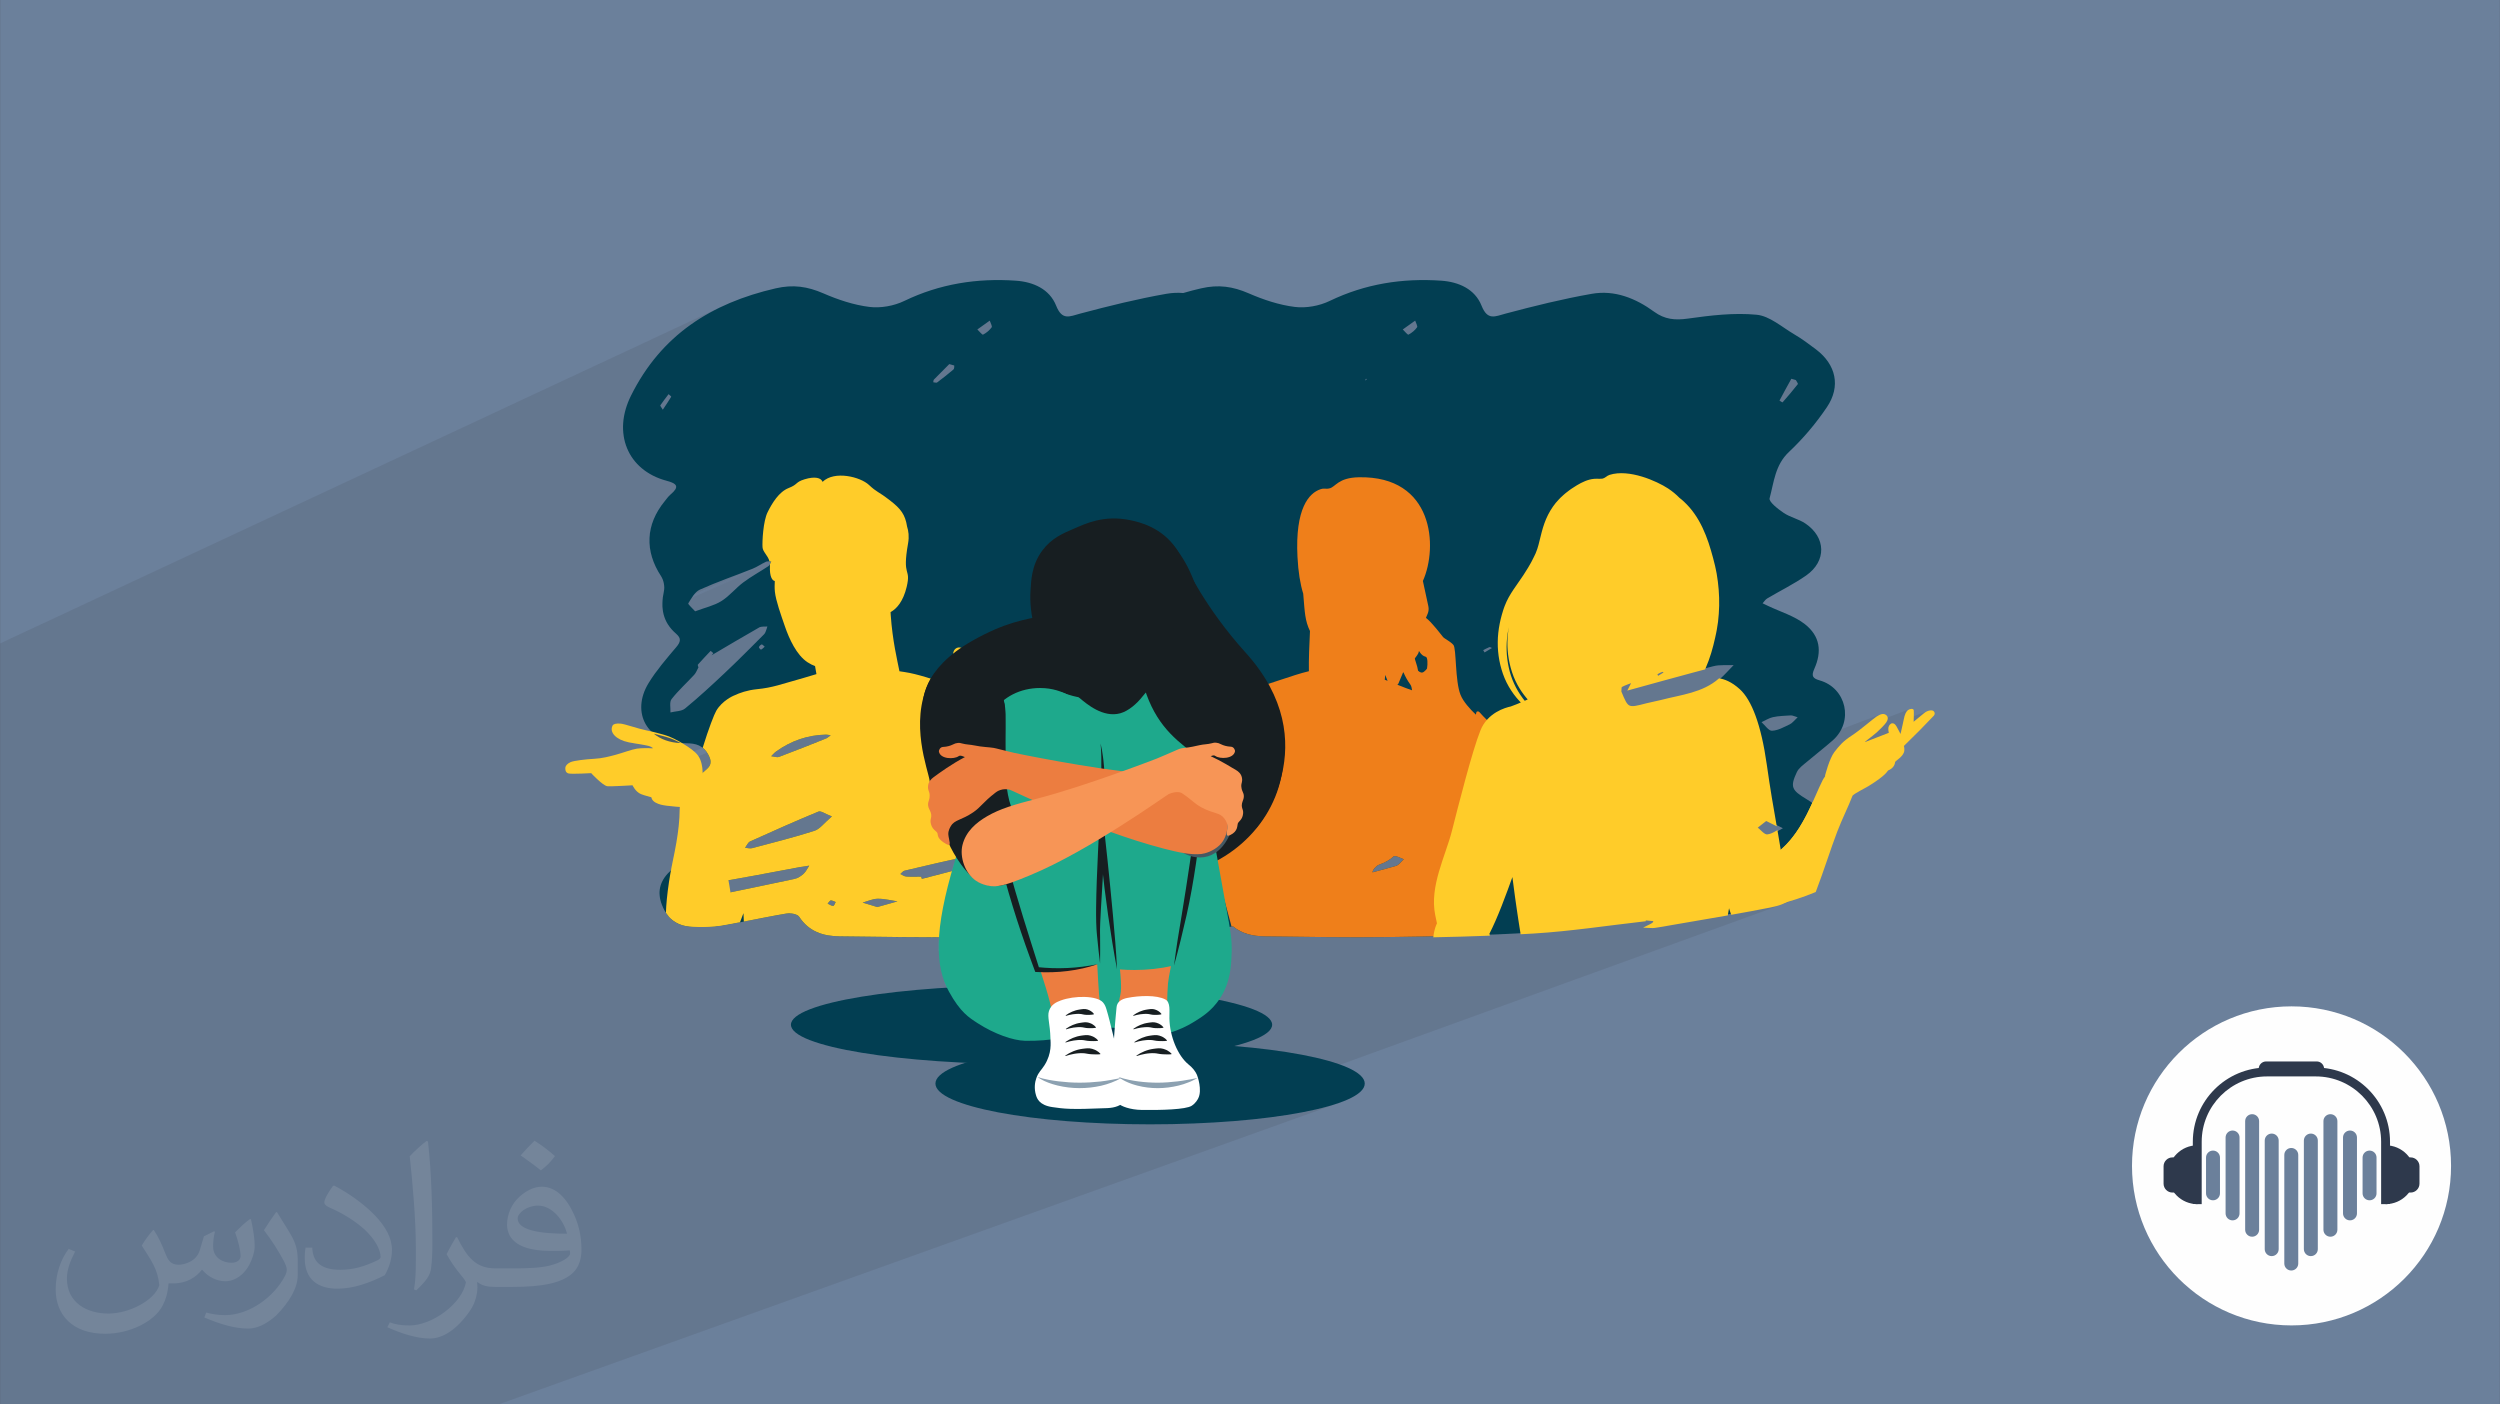 <?xml version="1.0" encoding="UTF-8"?>
<!DOCTYPE svg PUBLIC "-//W3C//DTD SVG 1.0//EN" "http://www.w3.org/TR/2001/REC-SVG-20010904/DTD/svg10.dtd">
<!-- Creator: CorelDRAW -->
<svg xmlns="http://www.w3.org/2000/svg" xml:space="preserve" width="3.708in" height="2.083in" version="1.0" style="shape-rendering:geometricPrecision; text-rendering:geometricPrecision; image-rendering:optimizeQuality; fill-rule:evenodd; clip-rule:evenodd"
viewBox="0 0 3708.33 2083.33"
 xmlns:xlink="http://www.w3.org/1999/xlink"
 xmlns:xodm="http://www.corel.com/coreldraw/odm/2003">
 <rect x="0" y="0" width="3708.33" height="2083.33" fill="#333333" stroke="none"/>
 <defs>
  <style type="text/css">
   <![CDATA[
    .str2 {stroke:#171E21;stroke-width:3;stroke-miterlimit:10}
    .str0 {stroke:#FFCC29;stroke-width:3;stroke-miterlimit:10}
    .str1 {stroke:#1D1D1B;stroke-width:0.83;stroke-miterlimit:10}
    .fil12 {fill:none;fill-rule:nonzero}
    .fil0 {fill:#6B809B}
    .fil7 {fill:#EF7F1A;fill-rule:nonzero}
    .fil11 {fill:#1EA98C;fill-rule:nonzero}
    .fil6 {fill:#023E52;fill-rule:nonzero}
    .fil10 {fill:#171E21;fill-rule:nonzero}
    .fil4 {fill:#2E394C;fill-rule:nonzero}
    .fil8 {fill:#455963;fill-rule:nonzero}
    .fil5 {fill:#6B809B;fill-rule:nonzero}
    .fil15 {fill:#8CA1B1;fill-rule:nonzero}
    .fil13 {fill:#EC7D40;fill-rule:nonzero}
    .fil16 {fill:#F79556;fill-rule:nonzero}
    .fil3 {fill:#FEFEFE;fill-rule:nonzero}
    .fil9 {fill:#FFCC29;fill-rule:nonzero}
    .fil14 {fill:white;fill-rule:nonzero}
    .fil1 {fill:#2B2A29;fill-opacity:0.102}
    .fil2 {fill:#FEFEFE;fill-opacity:0.102}
   ]]>
  </style>
 </defs>
 <g id="Layer_x0020_1">
  <path class="fil0" d="M-0 0l3708.33 0 0 2083.33 -3708.33 0 0 -2083.33z"/>
  <path class="fil1" d="M-0 2082.79l0 -1.03 0 -4.94 0 -5.01 0 -0.43 0 -1.54 0 -0.01 0 -0 0 -0 0 -0 0 -0.01 0 -0.01 0 -0 0 -0.01 0 -0 0 -0 0 -0 0 -0.01 0 -0 0 -0.01 0 -0 0 -0 0 -0.01 0 -0.01 0 -0.01 0 -0.01 0 -0 0 -0 0 -0.01 0 -0 0 -0.01 0 -0.01 0 -0 0 -0.86 0 -1.76 0 -1.91 0 -0.28 0 -2.82 0 -0.03 0 -3.65 0 -52.12 0 -8.27 0 -4.83 0 -0 0 -0.26 0 -10.7 0 -7.24 0 -1.06 0 -1.43 0 -0 0 -1.19 0 -0.01 0 -0.24 0 -0.01 0 -1.52 0 -0.04 0 -0.38 0 -0.03 0 -0.54 0 -0.05 0 -0.44 0 -0.07 0 -0.07 0 -0.11 0 -0.04 0 -0.15 0 -0 0 -0.14 0 -0.04 0 -0.1 0 -0.09 0 -0.05 0 -0.13 0 -0.02 0 -0.14 0 -0.03 0 -0.12 0 -0.06 0 -0.08 0 -0.11 0 -0.04 0 -0.14 0 -0 0 -0.15 0 -0.04 0 -0.1 0 -0.08 0 -0.06 0 -0.12 0 -0.02 0 -0.15 0 -0.02 0 -0.13 0 -0.06 0 -0.08 0 -0.1 0 -0.05 0 -0.13 0 -0.01 0 -0.15 0 -0.03 0 -0.11 0 -0.07 0 -0.07 0 -0.11 0 -0.03 0 -0.15 0 -0.01 0 -0.13 0 -0.05 0 -0.07 0 -0.02 0 -0.09 0 -0.05 0 -0.13 0 -0.02 0 -0.14 0 -0.02 0 -0.12 0 -0.07 0 -0.07 0 -0.11 0 -0.04 0 -0.14 0 -0.01 0 -0.06 0 -0.07 0 -0.05 0 -0.1 0 -0.09 0 -0.06 0 -0.13 0 -0.02 0 -0.15 0 -0.02 0 -0.11 0 -0.01 0 -0.06 0 -0.09 0 -0.11 0 -0.04 0 -0.15 0 -0.83 0 -0.06 0 -2.15 0 -1.94 0 -0.09 0 -0.04 0 -0.04 0 -0.04 0 -0.04 0 -0 0 -0.04 0 -0 0 -0.04 0 -0.04 0 -0.04 0 -0 0 -0.04 0 -0 0 -0.08 0 -0.04 0 -0 0 -0.04 0 -0 0 -0.04 0 -0 0 -0.09 0 -0.12 0 -0.01 0 -0.68 0 -0.12 0 -1.04 0 -0.15 0 -19.06 0 -53.91 0 -16.15 0 -11.7 0 -2.39 0 -2.92 0 -3.69 0 -1.87 0 -0.37 0 -1.98 0 -1.07 0 -2.33 0 -3.63 0 -0.31 0 -4.84 0 -0.08 0 -0.3 0 -0.04 0 -5.76 0 -0.21 0 -0.11 0 -0.1 0 -0.21 0 -0.01 0 -0.2 0 -0.12 0 -0.09 0 -0.2 0 -0.02 0 -0.19 0 -0.13 0 -0.28 0 -0.03 0 -0.02 0 -0.56 0 -0.04 0 -0.16 0 -0.74 0 -0.05 0 -0.25 0 -0.14 0 -0.39 0 -0.06 0 -0.3 0 -0.03 0 -2.56 0 -0.08 0 -0.37 0 -0.11 0 -0.08 0 -0.18 0 -0.02 0 -3.69 0 -0.02 0 -5.2 0 -0.09 0 -0.08 0 -0.01 0 -0.09 0 -0.09 0 -0.27 0 -0.09 0 -0.09 0 -0.01 0 -0.09 0 -0.09 0 -0.09 0 -0.04 0 -0.05 0 -0.09 0 -0.09 0 -0.09 0 -0 0 -0.09 0 -0.09 0 -0.09 0 -0.04 0 -0.05 0 -0.09 0 -0.09 0 -0.09 0 -4.39 0 -9.61 0 -0.26 0 -0.4 0 -0.41 0 -0.02 0 -0.28 0 -0.11 0 -0.18 0 -0.26 0 -0.04 0 -0.31 0 -0.1 0 -0.46 0 -0.06 0 -0.32 0 -0.08 0 -0.24 0 -0.24 0 -0.09 0 -0.86 0 -0.05 0 -0.11 0 -0.35 0 -0.05 0 -0.31 0 -0.22 0 -0.15 0 -0.37 0 -0.02 0 -0.35 0 -0.2 0 -0.18 0 -0.39 0 -0 0 -0.39 0 -0.4 0 -0.37 0 -0.03 0 -0.41 0 -0.16 0 -0.13 0 -0.11 0 -0.36 0 -0.06 0 -0.42 0 -0.14 0 -0.28 0 -0.91 0 -8 0 -3.22 0 -7.35 0 -4.1 0 -0.16 0 -9.78 0 -3.31 0 -16.46 0 -9.86 0 -14.01 0 -0.96 0 -1.2 0 -16.26 0 -14.71 0 -5.98 0 -3.85 0 -27.1 0 -10.23 0 -4.02 0 -8.98 0 -1.53 0 -1.75 0 -3.53 0 -4.26 0 -4.65 0 -5.05 0 -4.23 0 -0.06 0 -0.08 0 -0.08 0 -0.06 0 -0.09 0 -0.15 0 -0.03 0 -0.12 0 -0.02 0 -0.13 0 -0 0 -0.13 0 -0.02 0 -0.11 0 -0.03 0 -0.1 0 -0.05 0 -0.08 0 -0.06 0 -0.07 0 -0.07 0 -0.06 0 -0.09 0 -0.04 0 -0.1 0 -0.03 0 -0.12 0 -0.01 0 -0.02 0 -0.25 0 -0.02 0 -0.12 0 -0.04 0 -0.1 0 -0.05 0 -0.09 0 -0.15 0 -0.09 0 -0.06 0 -0.11 0 -0.04 0 -0.13 0 -0.02 0 -0.16 0 -0.01 0 -0.35 0 -0.03 0 -0.53 0 -0.11 0 -0.09 0 -0.13 0 -0.07 0 -0.17 0 -0.05 0 -0.2 0 -0.02 0 -0.23 0 -0.25 0 -0.03 0 -0.22 0 -0.06 0 -0.05 0 -0.16 0 -0.09 0 -0.18 0 -0.28 0 -0.17 0 -0.13 0 -0.21 0 -0.09 0 -0.26 0 -0.06 0 -0.31 0 -0.02 0 -0.34 0 -0.01 0 -0.34 0 -0.06 0 -0.31 0 -0.1 0 -0.28 0 -0.15 0 -0.24 0 -0.2 0 -0.2 0 -0.26 0 -0.17 0 -0.07 0 -0.37 0 -0.39 0 -0.07 0 -0.45 0 -0.02 0 -0.49 0 -0.04 0 -0.46 0 -0.1 0 -0.43 0 -0.16 0 -0.38 0 -0.23 0 -0.33 0 -0.31 0 -0.27 0 -0.39 0 -0.21 0 -0.47 0 -0.14 0 -0.56 0 -0.07 0 -0.65 0 -0.31 0 -0.31 0 -0.08 0 -0.22 0 -0.3 0 -0.17 0 -0.14 0 -0.54 0 -0.06 0 -0.3 0 -0.3 0 -0.02 0 -0.27 0 -0.58 0 -0.29 0 -0.18 0 -0.11 0 -0.28 0 -0.26 0 -0.02 0 -0.28 0 -0.5 0 -0.06 0 -0.28 0 -0.27 0 -0.28 0 -0.19 0 -0.08 0 -0.27 0 -0.26 0 -0 0 -0.27 0 -0.27 0 -0.78 0 -0.26 0 -1.53 0 -0.25 0 -0.25 0 -0.25 0 -2.61 0 -0.23 0 -0.06 0 -0.17 0 -2.42 0 -0 0 -2.51 0 -11.02 0 -4.71 0 -10.08 0 -1.6 0 -1.71 0 -11.14 0 -7.92 0 -1.78 0 -0.57 0 -4.39 0 -6.34 0 -0.5 0 -19.04 0 -0.98 0 -5.12 0 -11.09 0 -1.83 0 -4.79 0 -0 0 -6.35 0 -0.87 0 -0.95 0 -4.26 0 -1.2 0 -0.96 0 -1.85 0 -4.68 0 -0.09 0 -3.42 0 -16.61 0 -4.56 0 -0.81 0 -8.78 0 -10.1 0 -16.99 0 -0.66 0 -12.5 0 -7.23 0 -1.61 0 -0.01 0 -0.92 0 -0 0 -0.09 0 -0.01 0 -0.1 0 -0.05 0 -0.02 0 -0.03 0 -0.24 0 -0.05 0 -0.04 0 -0.01 0 -0.1 0 -0.05 0 -0.02 0 -0.03 0 -0.05 0 -0.01 0 -0.04 0 -0.04 0 -0 0 -0.05 0 -0.04 0 -0 0 -0.05 0 -0.04 0 -0.01 0 -0.05 0 -0.03 0 -0.02 0 -0.05 0 -0.02 0 -0.02 0 -0.04 0 -0.02 0 -0.03 0 -0.04 0 -0.01 0 -0.04 0 -0.04 0 -0.05 0 -0.04 0 -0 0 -0.05 0 -0.02 0 -0.02 0 -0.04 0 -0.02 0 -0.02 0 -0.05 0 -0.01 0 -0.03 0 -0.04 0 -0 0 -0.04 0 -0.04 0 -0.02 0 -0.01 0 -0.02 0 -0 0 -0.01 0 -0.02 0 -0.02 0 -0.01 0 -0.02 0 -0.02 0 -0.01 0 -0.01 0 -0.02 0 -0.02 0 -0.01 0 -0.01 0 -0.02 0 -0.02 0 -0.01 0 -0 0 -0.02 0 -0.02 0 -0.02 0 -0.07 0 -0.02 0 -0.04 0 -0.02 0 -0.02 0 -0.01 0 -0.01 0 -0.02 0 -0.02 0 -0.01 0 -0.01 0 -0.02 0 -0.02 0 -0.01 0 -0.01 0 -0.02 0 -0.02 0 -0.01 0 -0.01 0 -0.02 0 -0.02 0 -0.02 0 -0.02 0 -0.02 0 -0.02 0 -0 0 -0.02 0 -0.02 0 -0.02 0 -0.01 0 -0.01 0 -0.02 0 -0.02 0 -0.01 0 -0.01 0 -0.02 0 -0.02 0 -0.01 0 -0.01 0 -0.02 0 -0.02 0 -0.02 0 -0 0 -0.02 0 -0.02 0 -0.02 0 -0 0 -0.02 0 -0.06 0 -0 0 -0.13 0 -0.01 0 -1.54 0 -1.44 0 -16.64 0 -0.05 0 -0.19 0 -2.75 0 -22.41 0 -96.32 0 -0.02 0 -4.57 0 -2.96 0 -2.78 0 -1.85 0 -5.07 0 -14.44 0 -4.62 0 -4.54 0 -10.06 0 -78.41 0 -0.06 0 -2.66 0 -12.57 0 -5.15 0 -21.72 0 -64.71 1075.06 -501.83 -7.7 3.61 -7.56 3.79 -7.43 3.97 -7.28 4.16 -7.14 4.35 -6.99 4.54 -6.85 4.74 -6.7 4.94 -6.55 5.14 -6.4 5.35 -6.25 5.56 -6.09 5.77 -5.93 5.99 -5.78 6.2 -5.62 6.43 -5.46 6.66 -5.3 6.89 -5.13 7.12 -4.96 7.36 -4.8 7.59 -4.63 7.84 -4.46 8.09 -4.29 8.34 -2.41 5.13 -2.13 5.13 -1.84 5.12 -1.57 5.11 -1.29 5.08 -0.44 2.17 65.58 -30.17 0.57 0.52 0.65 0.56 0.68 0.58 0.65 0.57 0.58 0.52 0.45 0.45 0.28 0.34 0.05 0.21 -1.37 2.25 -1.41 2.25 -1.46 2.28 -1.51 2.32 -1.58 2.39 -1.65 2.48 -1.72 2.59 -1.81 2.72 -58.97 27.05 0.04 2.67 0.01 0.15 422.09 -193.54 -4.95 2.33 -2.92 1.34 -414.22 189.93 0.31 4.56 0.59 4.7 0.84 4.61 1.11 4.52 1.36 4.42 1.61 4.31 1.87 4.2 2.11 4.08 2.36 3.94 2.61 3.81 2.85 3.67 3.09 3.51 3.33 3.36 3.57 3.19 3.81 3.02 4.04 2.83 4.28 2.65 0.67 0.37 503.52 -227.81 0.5 1.41 0.59 1.45 0.62 1.45 0.58 1.4 0.46 1.31 0.29 1.17 0.04 0.98 -0.27 0.75 -1.28 1.64 -1.4 1.57 -1.5 1.5 -1.59 1.42 -1.67 1.33 -1.73 1.23 -1.78 1.12 -1.82 1 -476.03 214.83 1.17 0.41 5.41 1.59 5.31 1.61 4.13 1.73 2.89 1.92 1.58 2.19 0.15 1.78 405.3 -182.31 1.73 0.5 1.5 0.42 1.28 0.34 1.04 0.28 0.82 0.23 0.58 0.19 0.35 0.17 0.12 0.15 -0 0.76 -0.02 0.81 -0.05 0.82 -0.09 0.8 -0.15 0.76 -0.22 0.69 -0.3 0.59 -0.4 0.46 -2.95 2.48 -2.98 2.46 -2.99 2.44 -3.01 2.41 -3.03 2.39 -3.05 2.37 -3.07 2.34 -3.09 2.31 -0.51 0.25 -409.39 183.61 -3.76 5.72 -3.74 6.72 -3.11 6.8 -2.49 6.87 -1.87 6.93 -1.24 6.98 -0.63 7.02 -0.01 7.06 0.61 7.07 1.22 7.09 1.84 7.09 2.45 7.08 3.06 7.06 3.67 7.03 4.28 7 1.36 2.37 1.16 2.63 0.94 2.82 0.7 2.93 0.45 2.98 0.18 2.95 -0.1 2.85 -0.41 2.69 -0.64 3.24 998.21 -438.29 -4.96 2.24 -4.95 2.33 -2.92 1.34 -985.43 432.66 -0.21 1.07 -0.68 4.51 -0.45 4.43 -0.21 4.35 0.04 4.22 60.33 -26.41 4.83 -2.08 4.85 -2.04 4.87 -2 4.88 -1.96 4.89 -1.93 4.91 -1.91 4.91 -1.89 4.92 -1.88 2.51 -0.95 51.59 -22.58 0.59 -0.23 0.62 -0.17 0.65 -0.11 0.67 -0.06 0.69 -0.02 0.7 0.01 0.71 0.03 0.71 0.04 -158.58 69.39 0.01 0.08 158.74 -69.45 -158.74 69.45 0 0.06 0.02 0.23 0 0.02 0.02 0.23 0.02 0.22 0 0 0 0.02 148.99 -65.18 11.42 -5 -11.41 4.99 -149 65.18 0 0.04 0 0.06 0.02 0.11 0 0.03 0 0.02 0.02 0.11 0.01 0.1 0.02 0.13 0.01 0.08 0.03 0.23 0.01 0.08 0.04 0.28 0.04 0.23 0.12 0.84 159.46 -69.73 -0.61 1.27 0 0.01 -0.21 0.41 -0.22 0.39 -0.24 0.37 -0.25 0.35 -0.27 0.33 -0.28 0.3 -0.3 0.28 -0.33 0.24 -4.67 3.04 -4.72 2.96 -4.74 2.93 -4.74 2.92 -4.72 2.95 -4.67 3.02 -4.6 3.11 -4.5 3.25 -4.18 3.33 -4.03 3.55 -3.94 3.68 -3.9 3.71 -3.93 3.67 -4.02 3.52 -4.16 3.3 -4.36 2.98 -4.21 2.38 -4.43 2.09 -70.41 30.66 2.22 3.22 2.79 3.44 3.14 3.34 3.51 3.24 2.65 2.58 1.81 2.46 1.02 2.39 0.11 1.04 1090.95 -472.82 0.5 1.41 0.59 1.45 0.62 1.45 0.58 1.4 0.46 1.31 0.29 1.17 0.04 0.98 -0.27 0.75 -1.28 1.64 -1.4 1.57 -1.5 1.5 -1.59 1.42 -1.67 1.33 -1.73 1.23 -1.78 1.12 -1.82 1 -1094.14 473 -0.37 0.44 -2.71 3.21 -2.7 3.23 -2.68 3.24 -2.65 3.26 -2.63 3.28 -2.59 3.3 -2.55 3.33 -2.51 3.36 -0.47 0.65 154.1 -66.42 1.42 -0.37 1.51 -0.21 1.57 -0.1 1.61 -0.04 1.62 -0.01 1.61 -0.04 1.57 -0.11 -0.56 1.51 -0.51 1.56 -0.48 1.58 -0.5 1.56 -0.56 1.51 -0.65 1.42 -0.77 1.3 -0.94 1.14 -3.64 3.68 -3.65 3.67 -0.71 0.72 900.89 -387.15 0.19 0.06 0.19 0.06 0.19 0.06 0.19 0.06 0.19 0.06 0.19 0.06 0.19 0.05 0.19 0.06 -0.38 0.29 -0.38 0.29 -0.38 0.29 -0.39 0.29 -0.38 0.29 -0.38 0.29 -0.39 0.29 -0.38 0.29 -902.81 387.85 -3.15 3.16 -3.66 3.66 -3.67 3.65 -1.65 1.63 19.41 -8.33 0.63 -0.27 0.37 -0 0.44 0.19 0.5 0.34 0.56 0.46 0.61 0.54 0.65 0.59 0.68 0.6 0.7 0.57 -0.86 0.75 -0.78 0.71 -0.71 0.66 -0.66 0.6 -0.63 0.54 -0.62 0.45 -0.62 0.36 -32.59 13.97 -0.18 0.17 -3.7 3.61 -3.72 3.6 -3.72 3.59 -3.74 3.58 -3.74 3.57 -3.76 3.56 -3.55 3.34 -3.56 3.33 -3.56 3.33 -3.57 3.32 -3.58 3.31 -3.59 3.3 -3.61 3.28 -3.61 3.27 -3.63 3.26 -3.65 3.24 -3.66 3.22 -3.68 3.2 -3.69 3.18 -3.72 3.16 -3.73 3.13 -3.75 3.11 -2.15 1.42 -2.44 1.07 -52.79 22.47 1.41 2.22 2.72 3.55 3.06 3.32 -36.26 15.41 2.76 0.73 4.39 0.83 4.72 0.79 4.84 0.78 4.76 0.78 4.47 0.78 3.98 0.81 3.29 0.86 2.39 0.92 1.56 0.84 0.98 0.64 0.48 0.46 0.05 0.3 -0.31 0.17 -89.96 38.06 1.55 1.61 2.93 2.93 3.15 3 126.19 -53.28 1.39 0.02 1.39 0.04 1.39 0.04 1.39 0.05 1.39 0.06 1.39 0.06 1.39 0.07 1.39 0.07 2.84 0.24 2.72 0.39 2.59 0.55 2.47 0.71 2.35 0.88 2.22 1.06 2.11 1.24 1.99 1.43 -135.68 57.09 1.47 -0.02 6.11 -0.2 6.67 -0.3 6.48 -0.33 5.55 -0.31 0.32 -0.02 114.62 -48.15 1.05 -0.44 0.14 0.23 0.15 0.23 0.04 0.07 0.1 0.17 0.15 0.24 0.14 0.24 0.15 0.24 0.28 0.48 0.14 0.24 0.02 0.02 0.13 0.22 0.13 0.25 0.06 0.09 0.08 0.16 0.13 0.26 0.27 0.51 0.12 0.24 0.01 0.02 0.13 0.26 0.13 0.26 0.02 0.05 0.11 0.22 0.13 0.27 0.06 0.12 0.07 0.15 0.13 0.27 0.09 0.2 0.03 0.07 0.13 0.28 0.12 0.28 0.25 0.6 0.03 0.07 0.2 0.52 0.05 0.13 0.16 0.44 0.07 0.2 0.12 0.37 0.08 0.26 0.09 0.3 0.09 0.31 0.06 0.22 0.09 0.37 0.04 0.16 0.09 0.42 0.02 0.1 0.09 0.47 0.01 0.04 0.07 0.5 0 0.02 0.06 0.47 0.01 0.07 0.03 0.41 0.02 0.4 0 0.07 0 0.18 0 0.28 0 0.22 -0.01 0.22 -0.02 0.27 -0.01 0.17 -0.03 0.31 -0.02 0.12 -0.05 0.35 -0.01 0.07 -0.07 0.4 -0 0.02 -0.09 0.41 -0.01 0.03 -0.09 0.37 -0.02 0.07 -0.09 0.31 -0.04 0.12 -0.09 0.26 -0.06 0.16 -0.08 0.22 -0.15 0.37 -0.1 0.24 -0.06 0.13 -0.13 0.28 -0.04 0.08 -0.16 0.31 -0.02 0.04 -0.19 0.35 -0.2 0.34 -0.02 0.04 -0.19 0.3 -0.05 0.07 -0.17 0.25 -0.08 0.11 -0.15 0.21 -0.11 0.15 -0.13 0.17 -0.5 0.62 -0.21 0.24 -0.06 0.06 -0.54 0.6 -0.01 0.01 -0.28 0.28 -0.04 0.04 -0.24 0.24 -0.07 0.08 -0.22 0.21 -0.11 0.11 -0.19 0.18 -0.3 0.28 -0.18 0.17 -0.12 0.11 -0.22 0.2 -0.09 0.07 -0.26 0.24 -0.05 0.04 -0.59 0.52 -0.04 0.03 -0.02 0.02 -0.29 0.25 -0.06 0.05 -0.26 0.22 -0.09 0.08 -0.22 0.19 -0.13 0.11 -0.19 0.16 -0.17 0.15 -0.15 0.13 -0.2 0.17 -0.11 0.09 -0.24 0.21 -0.08 0.06 -0.28 0.24 -0.04 0.03 -0.31 0.27 -0 0 -0.31 0.27 -0.03 0.03 -0.28 0.24 -0.07 0.06 -0.24 0.21 -0.1 0.09 -0.2 0.19 -0.13 0.13 -0.17 0.15 -0.17 0.16 -0.13 0.12 -82.61 34.55 1.85 0.51 1.92 0.52 1.6 0.44 1.18 0.34 0.03 0.21 0.13 0.58 0.29 0.88 0.5 1.1 0.76 1.24 0.43 0.52 208.88 -87.19 4.52 -1.84 4.58 -1.66 4.65 -1.48 4.7 -1.3 4.76 -1.12 4.83 -0.94 4.89 -0.76 4.95 -0.57 5.01 -0.39 5.07 -0.2 0.66 0.01 0.68 0.06 0.72 0.09 0.78 0.12 0.87 0.15 0.97 0.16 1.09 0.18 1.24 0.18 -1.16 0.85 -1.02 0.78 -0.91 0.7 -0.81 0.63 -0.75 0.56 -0.71 0.48 -0.69 0.41 -0.7 0.32 -238.86 99.44 0.6 0.09 2.37 0.32 1.76 0.22 2.03 0.23 2.26 0.24 2.43 0.24 2.55 0.24 2.62 0.23 2.64 0.22 2.61 0.21 -0.06 0.55 -0.06 0.55 -0.05 0.56 -0.04 0.56 -0.04 0.56 -0.02 0.56 -0.02 0.56 -0.01 0.56 -0.02 1.34 -0.03 1.36 -0.03 1.38 -0.04 1.39 -0.05 1.41 -0.06 1.42 -0.07 1.44 -0.08 1.45 -0.36 5.27 -0.46 5.21 -0.55 5.15 -0.63 5.1 -0.7 5.05 -0.74 4.85 1652.9 -681.52 0.83 0.24 0.83 0.24 0.83 0.24 0.83 0.24 0.83 0.24 0.83 0.24 0.83 0.24 0.83 0.24 0.45 0.81 0.54 0.88 0.56 0.91 0.54 0.89 0.46 0.82 0.33 0.72 0.15 0.58 -0.09 0.39 -2.73 3.46 -2.76 3.43 -2.8 3.41 -2.83 3.39 -2.85 3.37 -2.88 3.34 -2.89 3.33 -2.91 3.31 -1645.15 675.19 -0.11 0.55 -0.94 4.69 -0.94 4.65 -0.91 4.61 -0.89 4.57 -2.3 2.23 -1.68 1.72 222.78 -91.11 1.46 -0.27 1.72 0.23 2 0.65 2.29 0.98 2.61 1.24 2.93 1.41 3.27 1.48 3.63 1.48 -4.14 3.66 -3.7 3.5 -3.36 3.28 -3.11 2.99 -2.94 2.65 -2.86 2.25 -2.87 1.78 -2.97 1.26 -229.74 93.54 0.17 2.81 0.45 3.29 0.71 3.34 0.97 3.39 1.23 3.44 0.64 1.59 0.63 1.46 97.43 -39.52 6.61 -1.15 6.61 -1.17 6.61 -1.19 6.6 -1.2 6.6 -1.21 6.6 -1.22 6.6 -1.23 6.6 -1.23 6.6 -1.24 6.59 -1.24 6.6 -1.24 6.59 -1.24 6.6 -1.24 6.59 -1.24 6.6 -1.22 6.6 -1.22 1.77 -0.31 1.77 -0.3 1.77 -0.28 1.78 -0.27 1.78 -0.26 1.78 -0.26 1.78 -0.26 1.78 -0.27 -1.01 1.57 -0.98 1.61 -0.96 1.62 -0.98 1.61 -1.02 1.56 -1.07 1.5 -1.16 1.4 -1.27 1.28 -1.43 1.24 -1.52 1.2 -1.59 1.13 -1.66 1.05 -1.71 0.94 -1.75 0.81 -171.99 69.3 0.19 0.07 0.24 0.08 0.6 0.2 0.04 0.01 0.57 0.17 0.61 0.18 0.61 0.17 0 0 0.62 0.17 0.29 0.07 0.33 0.08 0.59 0.14 0.04 0.01 0.64 0.14 0.25 0.06 0.39 0.08 0.56 0.11 0.09 0.02 0.65 0.12 0.22 0.04 0.1 0.02 1.67 0.26 0.18 0.02 0.49 0.06 0.5 0.06 0.18 0.02 0.69 0.07 0.13 0.01 1.02 0.09 0.23 0.02 0.7 0.05 0.09 0 0.61 0.04 0.43 0.02 0.28 0.01 0.71 0.02 0.05 0 0.67 0.01 0.39 0 1.07 0 0.7 -0 3.35 0.26 3.33 0.17 3.31 0.09 3.29 0.01 3.26 -0.06 3.23 -0.13 3.2 -0.19 3.16 -0.24 1.94 -0.08 1.94 -0.11 1.94 -0.13 1.93 -0.16 1.93 -0.19 1.92 -0.22 1.92 -0.25 1.91 -0.29 0.43 -0.07 0.43 -0.07 0.43 -0.07 0.22 -0.04 0.2 -0.04 0.43 -0.07 0.43 -0.07 0.43 -0.07 0.02 0 0.41 -0.07 0.43 -0.07 0.43 -0.07 0.24 -0.04 0.19 -0.03 0.43 -0.07 0.43 -0.07 0.43 -0.07 0.04 -0 0.39 -0.07 0.43 -0.07 1.29 -0.22 0.43 -0.07 0.43 -0.07 0.05 -0.01 0.38 -0.07 0.43 -0.07 3.28 -0.58 3.28 -0.59 3.28 -0.6 3.28 -0.61 3.28 -0.61 3.28 -0.62 3.27 -0.63 3.28 -0.63 0.07 -0.01 2.44 -0.47 2.44 -0.48 2.44 -0.48 2.44 -0.48 2.44 -0.48 2.44 -0.48 2.44 -0.48 2.44 -0.48 0.12 -0.03 0.98 -0.19 0.4 -0.07 0.59 -0.12 1.98 -0.39 0.44 -0.08 1.67 -0.32 1.67 -0.33 1.67 -0.32 1.67 -0.32 1.67 -0.32 1.67 -0.32 1.67 -0.32 1.67 -0.32 0.15 -0.03 1.5 -0.28 0.32 -0.06 1.98 -0.37 0.71 -0.13 1.26 -0.24 0.24 -0.04 3.71 -0.68 0.81 -0.15 0.18 -0.04 2.76 -0.49 0.08 -0.02 0.14 -0.02 0.99 -0.18 0.38 -0.06 0.61 -0.11 0.9 -0.16 0.09 -0.02 0.99 -0.17 0.43 -0.07 0.57 -0.1 0.94 -0.16 0.05 -0.01 0.99 -0.17 0.47 -0.08 0.52 -0.09 0.99 -0.17 2.44 -0.25 2.68 0 2.79 0.25 2.77 0.5 2.24 0.63 161.42 -64.43 0.86 -0.3 4.71 -1.11 4.71 -1.11 4.71 -1.11 4.71 -1.11 4.71 -1.11 4.71 -1.1 4.72 -1.1 4.72 -1.09 4.72 -1.09 4.72 -1.08 4.72 -1.08 4.72 -1.07 4.72 -1.06 4.72 -1.05 4.73 -1.05 4.73 -1.04 -0.13 0.48 -0.14 0.48 -0.1 0.36 792.53 -315.57 0.38 -0.07 0.43 0.05 0.46 0.14 0.48 0.21 0.49 0.24 0.5 0.26 0.5 0.24 0.48 0.2 -1.28 0.76 -1.28 0.77 -1.3 0.78 -1.33 0.8 -1.37 0.81 -1.41 0.85 -1.46 0.88 -1.53 0.91 -786.85 313.06 -0.23 0.76 -0.53 1.78 -0.52 1.77 -0.51 1.76 -0.51 1.75 -0.5 1.74 -0.5 1.73 -104.03 41.31 1.31 0.1 3.67 0.44 3.67 0.57 3.67 0.64 3.67 0.67 3.67 0.65 3.67 0.58 -117.28 46.47 1.43 0.58 3.94 1.31 4.06 1.08 4.15 0.86 4.25 0.67 4.33 0.47 4.42 0.3 4.5 0.13 4.62 0.05 4.62 0.06 4.62 0.06 4.61 0.06 4.62 0.06 4.62 0.06 4.62 0.06 4.62 0.06 4.62 0.06 4.62 0.06 4.62 0.06 4.62 0.06 4.62 0.06 4.62 0.06 4.62 0.06 4.62 0.06 4.62 0.05 4.62 0.05 4.62 0.05 4.62 0.05 4.62 0.04 4.62 0.04 4.62 0.04 4.61 0.03 4.62 0.03 4.62 0.02 4.62 0.02 4.62 0.02 4.62 0.01 4.62 0 4.61 -0 4.62 -0.01 -0.3 5.88 -0.15 5.69 -0.01 5.5 0.11 4.17 1021.15 -397.58 2.26 -0.84 2.26 -0.82 2.26 -0.83 2.25 -0.85 2.82 0.14 38.17 -14.86 1.2 -0.43 1.21 -0.36 0.44 -0.01 0.48 0.16 0.52 0.3 0.54 0.39 0.56 0.44 0.56 0.46 0.56 0.44 0.54 0.38 -1.3 0.8 -1.32 0.81 -1.34 0.82 -1.38 0.84 -1.43 0.87 -1.49 0.91 -1.57 0.96 -1.66 1.01 -41.37 16.08 -0.04 0.09 100.28 -38.99 0.18 0.12 0.18 0.12 0.17 0.12 0.18 0.12 0.18 0.13 0.17 0.12 0.18 0.12 0.18 0.12 -0.11 0.16 -0.11 0.16 -0.11 0.16 -0.11 0.16 -0.11 0.17 -0.11 0.16 -0.11 0.16 -0.11 0.17 -88.46 34.38 0.69 -0.19 0.06 -0.02 1.52 -0.42 0.37 -0.1 1.15 -0.32 0.79 -0.22 0.73 -0.2 1.22 -0.33 0.3 -0.09 1.52 -0.42 0.13 -0.03 1.4 -0.39 0.55 -0.15 0.97 -0.27 0.98 -0.27 0.54 -0.15 1.41 -0.39 0.11 -0.04 1.52 -0.42 0.31 -0.09 1.21 -0.33 0.74 -0.2 0.78 -0.22 1.17 -0.32 0.36 -0.1 1.52 -0.42 0.07 -0.02 1.46 -0.41 0.49 -0.13 1.03 -0.28 0.92 -0.26 0.6 -0.17 1.35 -0.37 0.17 -0.05 1.52 -0.42 0.25 -0.07 1.27 -0.35 0.68 -0.19 0.84 -0.23 1.11 -0.31 0.41 -0.11 1.52 -0.42 0.01 -0 1.51 -0.42 0.44 -0.12 1.08 -0.3 0.87 -0.24 0.66 -0.18 1.29 -0.36 0.23 -0.06 1.52 -0.42 0.2 -0.06 1.33 -0.36 0.62 -0.17 0.9 -0.24 1.05 -0.29 0.47 -0.13 1.48 -0.41 0.05 -0.01 1.52 -0.42 0.38 -0.11 1.14 -0.31 0.81 -0.22 0.72 -0.19 4.57 -1.25 0.57 -0.16 5.53 -1.5 0.32 -0.09 3.9 -1.06 0.35 -0.09 15.2 -4.08 0.06 -0.02 2.48 -0.66 -0.01 0.02 1.44 -0.39 1.45 -0.38 1.44 -0.39 1.44 -0.38 1.44 -0.38 1.44 -0.38 1.44 -0.38 1.39 -0.37 0.06 -0.02 1.67 -0.44 1.67 -0.43 1.67 -0.44 1.67 -0.43 1.67 -0.43 1.67 -0.43 1.67 -0.43 1.67 -0.43 3.61 -0.75 3.69 -0.48 3.74 -0.26 3.78 -0.1 3.8 -0.01 3.81 0.02 3.8 -0.01 3.78 -0.11 -2.53 2.62 -2.51 2.64 -2.5 2.65 -2.5 2.64 -2.53 2.62 -2.56 2.58 -2.61 2.52 -2.68 2.45 -0.65 0.57 -0.04 0.02 -2.89 2.4 -2.98 2.26 -3.04 2.11 -3.09 1.96 -3.14 1.82 -3.2 1.7 -3.24 1.57 -3.28 1.47 -3.32 1.36 -1121.12 432.67 0.14 0.38 1.57 3.79 1.68 3.69 -202.69 78.09 1.23 0.49 6.03 2.14 6.53 2.09 7.02 2.04 7.49 1.99 7.96 1.94 8.41 1.89 8.84 1.82 9.27 1.76 9.68 1.7 10.08 1.64 10.46 1.57 0.84 0.12 771.82 -294.25 1.7 -0.13 1.78 0.22 1.83 0.5 1.87 0.7 1.9 0.82 1.91 0.86 0.48 0.2 546.69 -208.14 2.18 -0.76 2.22 -0.57 3.24 -0.61 3.28 -0.48 3.3 -0.38 3.31 -0.3 3.32 -0.24 3.33 -0.2 3.33 -0.17 3.32 -0.18 0.91 0.02 0.95 0.15 1.02 0.26 1.12 0.35 1.24 0.43 1.4 0.48 1.58 0.52 1.8 0.55 -1.88 1.78 -1.67 1.67 -1.5 1.54 -1.37 1.39 -1.3 1.24 -1.26 1.08 -1.26 0.91 -1.31 0.73 -3.23 1.55 -3.26 1.59 -3.29 1.56 -3.31 1.47 -3.33 1.3 -794.48 301.38 0.81 0.35 2.88 1.06 2.94 0.94 3 0.81 3.05 0.69 3.1 0.57 3.15 0.47 3.2 0.36 3.25 0.26 3.3 0.17 3.34 0.08 5.71 0.06 5.71 0.07 5.71 0.07 5.71 0.07 5.7 0.07 5.71 0.07 5.11 0.07 874.41 -329.74 -1.91 0.77 -2.05 1.06 -2.21 1.34 -2.46 1.77 -3.55 2.78 -4.4 3.54 -5.02 4.05 -3.13 2.49 67.96 -25.59 -1.24 0.48 -1.13 0.63 -1.15 0.91 -1.04 1.11 -0.96 1.36 -0.88 1.65 -0.81 1.98 -0.76 2.35 -0.72 2.76 -0.65 3.03 36.48 -13.71 -2.02 0.8 -2.02 1.1 -1.94 1.42 -1.79 1.49 -2.3 1.9 -2.58 2.12 -2.63 2.15 -2.44 2 -2.03 1.66 -1.39 1.13 -0.51 0.42 -16.69 6.26 -0.43 1.95 -0.73 3.15 -0.64 2.72 -0.51 2.14 -0.34 1.4 -0.12 0.5 -104.54 39.16 -1.11 2.74 -2.06 5.78 -1.71 5.34 -1.3 4.42 -0.83 3.01 -0.29 1.11 -0.02 0.18 -0.01 0.19 -0.01 0.19 -0.01 0.19 -0.01 0.19 -0.01 0.19 -0 0.19 -0.01 0.19 -0.48 0.65 -0.47 0.65 -0.46 0.66 -0.44 0.67 -0.43 0.67 -0.41 0.68 -0.39 0.69 -0.37 0.7 -1.74 3.48 -1.77 3.74 -1.82 3.98 -1.87 4.19 -1.94 4.38 -2.01 4.55 -2.09 4.7 -2.17 4.82 -68.17 25.3 0 0 0.03 0.02 0.23 0.11 0.17 0.09 0.06 0.03 0.23 0.11 0.15 0.07 0.08 0.04 0.23 0.11 0.12 0.06 0.11 0.06 0.23 0.11 0.09 0.05 0.14 0.07 0.22 0.11 0.06 0.03 0.17 0.08 0.23 0.11 0.03 0.02 0.42 0.2 0 0 0.22 0.11 0.2 0.11 0.02 0.01 0.67 0.33 0.15 0.07 0.07 0.04 0.22 0.11 0.12 0.06 0.1 0.05 0.22 0.11 0.09 0.05 0.13 0.06 0.65 0.33 0.04 0.02 0.4 0.2 0.01 0.01 3.18 1.59 0.02 0.01 1.44 0.72 0.12 0.06 1.52 0.76 0.02 0.01 0.76 0.38 0.03 0.01 11.06 5.55 -1.15 0.59 -1.15 0.62 -1.15 0.64 -1.15 0.66 -1.15 0.67 -1.14 0.68 -1.15 0.68 -1.15 0.67 0 0 -0.02 0.01 -0.17 0.1 -0.03 0.01 0.03 -0.01 -411.26 152.02 0.14 -0 410.87 -151.87 -0.11 0.07 -0.1 0.06 -1.52 0.86 -0.18 0.1 -0.04 0.02 -0.22 0.12 -0.11 0.06 -0.98 0.52 -0.11 0.06 -0.11 0.06 -0.22 0.11 -0.03 0.02 -1.28 0.63 -0.17 0.08 -0.05 0.02 -0.22 0.1 -0.1 0.05 -0.12 0.05 -0.22 0.09 -0.03 0.02 -0.19 0.08 -0.17 0.07 -0.05 0.02 -0.22 0.09 -0.22 0.09 -0.22 0.09 -0.02 0.01 -0.03 0.01 -0.17 0.07 -0.17 0.07 -0.05 0.02 -0.22 0.08 -400.34 147.95 4.4 -0.2 5.07 -0.24 5.08 -0.24 5.07 -0.26 5.07 -0.26 5.07 -0.27 5.07 -0.28 5.07 -0.29 5.07 -0.3 0.28 -0.02 0.27 -0.02 0.02 -0 0.28 -0.02 0.29 -0.02 0.29 -0.02 0.28 -0.02 0.29 -0.02 0.28 -0.02 0.29 -0.02 0.28 -0.02 0.29 -0.02 5.16 -0.33 5.15 -0.36 5.15 -0.39 5.15 -0.41 5.15 -0.44 5.15 -0.46 5.15 -0.48 5.15 -0.5 5.15 -0.52 5.15 -0.54 5.14 -0.56 5.14 -0.57 5.14 -0.59 5.14 -0.59 5.14 -0.61 5.14 -0.62 5.14 -0.63 5.14 -0.63 5.14 -0.64 5.14 -0.64 5.14 -0.64 5.14 -0.65 5.14 -0.65 5.14 -0.65 5.14 -0.64 5.14 -0.64 5.14 -0.63 5.14 -0.63 5.14 -0.62 5.14 -0.61 4.04 -0.47 6.2 -2.27 1.89 0.18 1.89 0.18 1.89 0.18 1.89 0.18 1.89 0.18 1.89 0.18 1.89 0.18 1.89 0.18 -0.32 0.66 -0.3 0.69 -0.3 0.7 -0.3 0.69 -0.33 0.66 -0.36 0.6 -0.41 0.53 -0.48 0.43 -1.03 0.7 -1.07 0.64 -1.09 0.6 -1.12 0.57 -1.13 0.55 -1.14 0.54 -1.13 0.54 -1.13 0.56 1.38 0.06 1.38 0.09 1.39 0.1 1.38 0.09 1.38 0.06 1.37 0.02 1.36 -0.05 1.35 -0.13 3.03 -0.42 3.02 -0.46 3.02 -0.49 3.02 -0.52 3.01 -0.53 3.01 -0.54 3.01 -0.54 3.01 -0.54 1.3 -0.23 1 -0.18 0.3 -0.05 1.3 -0.23 0.71 -0.12 0.59 -0.1 1.3 -0.23 0.41 -0.07 0.89 -0.16 1.3 -0.22 0.11 -0.02 1.19 -0.21 1.12 -0.19 0.18 -0.03 1.3 -0.22 0.82 -0.14 0.48 -0.09 1.3 -0.22 0.52 -0.09 0.78 -0.13 1.3 -0.22 0.22 -0.04 1.08 -0.19 1.23 -0.21 0.07 -0.01 1.3 -0.22 0.93 -0.16 0.37 -0.06 1.3 -0.22 0.64 -0.11 0.67 -0.12 1.3 -0.22 0.34 -0.06 0.96 -0.17 1.3 -0.22 0.04 -0 1.26 -0.22 1.05 -0.18 0.26 -0.04 1.3 -0.22 0.75 -0.13 0.56 -0.1 1.3 -0.22 0.45 -0.07 3.46 -0.59 1.16 -0.2 0.14 -0.03 1.3 -0.22 0.86 -0.15 0.44 -0.08 5.21 -0.89 1.27 -0.22 0.03 -0.01 2.28 -0.39 0.33 -0.06 4.87 -0.83 4.87 -0.83 4.86 -0.84 4.87 -0.84 4.86 -0.84 4.86 -0.85 4.86 -0.85 4.86 -0.86 0.2 -0.04 0.89 -0.16 0.89 -0.16 2.63 -0.47 0.03 -0.01 0.89 -0.16 3.56 -0.64 0.13 -0.02 3.43 -0.62 0.89 -0.16 0.3 -0.05 0.59 -0.11 0.89 -0.16 0.82 -0.15 0.07 -0.02 0.89 -0.16 5.95 -1.09 0.26 -0.05 0.89 -0.17 6.22 -1.16 0.89 -0.17 0.89 -0.17 0.06 -0.01 0.83 -0.16 0.89 -0.17 0.59 -0.11 0.3 -0.06 0.89 -0.17 0.89 -0.17 0.23 -0.04 0.66 -0.13 0.89 -0.17 0.76 -0.14 0.13 -0.03 0.89 -0.17 1.77 -0.34 0.89 -0.17 0.89 -0.17 0.03 -0 0.85 -0.17 0.89 -0.17 0.56 -0.11 0.33 -0.06 0.89 -0.17 0.89 -0.17 0.19 -0.04 0.69 -0.13 0.89 -0.17 0.72 -0.14 0.17 -0.04 0.89 -0.17 0.89 -0.18 0.36 -0.07 0.52 -0.1 0.89 -0.18 0.89 -0.18 1.83 -0.37 1.8 -0.38 1.76 -0.4 1.73 -0.41 1.7 -0.44 1.67 -0.45 1.63 -0.48 1.59 -0.51 3.13 -0.84 3.19 -0.87 3.23 -0.91 3.27 -0.95 3.31 -0.99 3.34 -1.02 3.37 -1.06 3.4 -1.1 3.41 -1.14 3.43 -1.19 3.45 -1.22 -930.83 337.43 9.18 -0.22 15.68 -0.53 15.41 -0.68 15.11 -0.81 14.8 -0.95 14.46 -1.08 14.11 -1.21 13.73 -1.33 13.33 -1.46 12.92 -1.57 12.48 -1.69 12.03 -1.8 11.55 -1.9 11.06 -2 10.54 -2.1 10.01 -2.2 9.45 -2.28 8.88 -2.37 8.28 -2.45 7.67 -2.53 -1246.31 447.1 -141.72 0 -4.65 0 -3.65 0 -0.35 0 -0.35 0 -0.2 0 -0.15 0 -0.35 0 -0.35 0 -0.06 0 -0.29 0 -0.35 0 -0.28 0 -0.07 0 -0.36 0 -0.35 0 -0.13 0 -0.22 0 -0.7 0 -0.02 0 -0.36 0 -0.37 0 -0.72 0 -0.37 0 -0.04 0 -0.32 0 -0.37 0 -0.27 0 -0.1 0 -0.37 0 -0.37 0 -0.11 0 -0.25 0 -0.37 0 -0.34 0 -0.03 0 -0.37 0 -0.37 0 -2.63 0 -0.38 0 -0.11 0 -2.56 0 -0.39 0 -0.02 0 -0.37 0 -0.39 0 -0.24 0 -0.14 0 -0.39 0 -1.49 0 -0.07 0 -1.57 0 -0.4 0 -0.01 0 -1.17 0 -0.39 0 -0.4 0 -0.08 0 -3.45 0 -14.28 0 -0.15 0 -1.06 0 -0.01 0 -0.59 0 -2.41 0 -0.2 0 -0.41 0 -0.61 0 -0.06 0 -0.54 0 -1.6 0 -0.21 0 -0.61 0 -0.25 0 -0.35 0 -0.6 0 -0.12 0 -0.49 0 -0.57 0 -0.02 0 -0.6 0 -0.45 0 -0.15 0 -0.61 0 -0.3 0 -0.3 0 -0.61 0 -0.17 0 -0.43 0 -0.6 0 -0.03 0 -0.57 0 -0.5 0 -0.1 0 -0.6 0 -0.36 0 -0.24 0 -0.6 0 -0.21 0 -0.38 0 -0.6 0 -0.08 0 -0.52 0 -0.54 0 -0.06 0 -0.59 0 -0.4 0 -0.19 0 -0.59 0 -0.27 0 -0.33 0 -0.59 0 -0.14 0 -0.45 0 -0.59 0 -11.41 0 -10.22 0 -3.52 0 -9.37 0 -12.88 0 -3.74 0 -81.73 0 -3.91 0 -11.41 0 -0.2 0 -0.2 0 -0.21 0 -0.2 0 -0.21 0 -0.21 0 -0.2 0 -0.22 0 -0.2 0 -0.01 0 -0.19 0 -0.21 0 -33.81 0 -0 0 -0 0 -0.01 0 -0 0 -0.01 0 -0.02 0 -0.02 0 -0.03 0 -0.04 0 -0.02 0 -0.02 0 -0.03 0 -0.01 0 -0.04 0 -0.04 0 -0.01 0 -0.04 0 -0.31 0 -0 0 -0.06 0 -0.02 0 -0.06 0 -0.03 0 -0.05 0 -0.36 0 -0.06 0 -0.09 0 -0 0 -0.08 0 -0.69 0 -0.04 0 -0.07 0 -0.1 0 -0.01 0 -0.09 0 -0.01 0 -4.19 0 -22.17 0 -0.05 0 -1.53 0 -0.04 0 -3.04 0 -0.25 0 -2.87 0 -0.04 0 -6.34 0 -0.02 0 -0.79 0 -0.07 0 -1.31 0 -0.25 0 -0.18 0 -0.44 0 -0.2 0 -0.25 0 -0.44 0 -0.14 0 -0.3 0 -1.32 0 -0.04 0 -0.41 0 -0.43 0 -0 0 -0.83 0 -0.07 0 -0.46 0 -0.32 0 -0.13 0 -0.45 0 -0.27 0 -0.18 0 -0.46 0 -0.22 0 -0.24 0 -0.46 0 -0.16 0 -0.3 0 -0.46 0 -0.11 0 -0.35 0 -0.46 0 -0.06 0 -0.02 0 -0.85 0 -38.39 0 -0.32 0 -3.4 0 -1.14 0 -0.79 0 -0.35 0 -1.14 0 -1.14 0 -0.2 0 -0.93 0 -1.14 0 -0.75 0 -0.39 0 -1.14 0 -1.13 0 -0.17 0 -0.98 0 -1.13 0 -0.72 0 -0.42 0 -1.15 0 -1.13 0 -0.14 0 -1.01 0 -1.13 0 -0.7 0 -0.45 0 -1.13 0 -0.24 0 -0.91 0 -0.1 0 -1.04 0 -1.15 0 -0.66 0 -0.49 0 -1.15 0 -1.14 0 -0.08 0 -1.07 0 -1.15 0 -0.28 0 -0.35 0 -0.52 0 -1.15 0 -1.15 0 -0.04 0 -0.11 0 -1 0 -1.15 0 -0.58 0 -0.56 0 -1.15 0 -1.15 0 -38.49 0 -17.07 0 -0.5 0 -0 0 -0.74 0 -3.85 0 -1.79 0 -12.09 0 -3.32 0 -1.98 0 -0.38 0 -1.19 0 -2.79 0 -9.08 0 -14.49 0 -0.48 0 -7.25 0 -0.76 0 -8.74 0 -1.86 0 -35.61 0 -39.94 0 0 -0.54zm2224.26 -696.83l410.67 -151.8 -410.67 151.8zm411 -152l-0.22 0.13m-1676.7 -53.56l85.72 -35.85 -85.72 35.85zm83.91 -71.22l-0 0.01 0.26 0.21 0.26 0.21 0.26 0.22 0.26 0.22 0.25 0.22 0.25 0.23 0.25 0.23 0.25 0.23 0.14 0.13 0.04 0.04 0.18 0.17 0.24 0.24 0.24 0.24 0.24 0.25 0.24 0.26 0.23 0.26 0.23 0.26 0.23 0.26 0.23 0.27 0.16 0.2 0.17 0.2 0.16 0.2 0.12 0.15 0.12 0.15 0.12 0.15 0.12 0.16 0.12 0.16 0.12 0.16 0.12 0.16 0.11 0.16 0.15 0.22 0.46 0.66 0.15 0.22 0.15 0.23 0 0 -0 0m-65.85 -212.23l4.47 -1.95 58.88 -25.75 13.6 -5.95 1.01 -0.44 82.31 -36 -0.03 0.06 -0.02 0.06 -0 0.01 -0.03 0.06 -0.02 0.05 -0.01 0.02 -0.03 0.06 -0.02 0.04 -0.02 0.03 -0.01 0.02 -0.02 0.05 -0.06 0.13 -0 0.01 -0.03 0.05 -0.03 0.07 -0.15 0.33 -0.02 0.04 -0.02 0.03 -0.03 0.06 -0.06 0.13 -0 0.02 -0.06 0.12 0 0m-159.7 68.06l3.11 -1.36 117.45 -51.37 40.19 -17.58 -0.03 0.05 -0.03 0.06 -0.03 0.06 -0.03 0.05 -0 0.01 -0.03 0.06 -0.02 0.04 -0.01 0.02 -0.03 0.06 -0.02 0.03 -0.01 0.03 -0.03 0.06 -0.01 0.02 -0.02 0.04 -0.03 0.06 -0 0.02 -0.02 0.05 -0.03 0.06 0 0m-43.29 18.33l17.85 -7.8 25.81 -11.29 -43.66 19.09zm-117.1 50.85l2.4 -1.05 66.64 -29.15 81.28 -35.56 10.7 -4.68 -0.03 0.06 -0.02 0.04 -0.01 0.02 -0.03 0.06 -0.02 0.03 -0.02 0.03 -0.04 0.06 -0.01 0.02 -0.02 0.04 -0.03 0.06 -0 0.01m-160.81 69.87l13.28 -5.81 147.7 -64.61 0.01 0 0 -0 0.01 0 0.04 0 0.04 -0 0.04 0 -0 0.01 -0.03 0.05 -0.03 0.05 -0 0.01m-22.45 9.71l21.28 -9.31 1.18 -0.52 -22.46 9.82zm-136.44 59.67l145.19 -63.51 13.68 -5.98m-161.04 70.21l122.89 -53.76 2.28 -1 0.01 0 33.03 -14.45 2.28 -1 0.03 0 0.04 0 0.04 0 0.02 0 0.02 0 0.04 0 0.04 0 0.02 0 0.02 0 0.04 0 0.04 0 0.03 0 0.01 -0 0.04 0 0.04 0 0.03 0m-161.01 70.16l159.23 -69.66 1.14 -0.5 0.04 0 0.04 0 0.04 0 0.01 0 -0.01 0m-0.12 0l-0 0 -160.37 70.15m-0.04 -0.46l159.38 -69.73 0.04 0 0.04 0 0.04 0 0.04 0 0.04 0 0.04 0 0 0 0.04 0 0.04 0 0.04 0 0.01 0 0.03 0 0.04 0 0.04 0 0.02 0 0.02 0 0.04 0 0.04 0 0.02 0 0.02 0 0.04 0 0.04 0 0.08 0 0.04 0 0.16 0m-160.42 69.45l156.59 -68.51 2.28 -1 0.03 0 0.04 0 0.04 0 0.02 0 0.03 0 0.04 0 0.04 0 0.02 0 0.02 0 0.04 0 0.04 0 0.03 0 0.02 0 0.04 0 0.04 0 0.04 0 0.01 0m-159.41 69.34l158.58 -69.39 0 0.01 0.13 0 0.04 0 0 0 0.04 0 0.04 0 0.04 0 0.01 0 -0.01 0"/>
  <path class="fil2" d="M228.1 1824.69c7.08,10.73 11.67,21.04 16.15,32.5 3.33,6.67 5.1,18.96 20.73,18.96 4.58,0 11.15,-1.35 16.98,-4.58 6.56,-3.44 11.56,-8.65 14.17,-16.56l6.25 -21.04 15.21 -7.5 1.04 1.04c-2.08,7.92 -2.6,15.52 -2.6,21.46 0,17.6 15.21,24.27 27.29,24.27 7.08,0 13.44,-3.44 13.44,-9.9 0,-8.33 -3.54,-22.5 -8.13,-35.21 7.08,-7.08 14.17,-14.17 22.29,-19.9l1.25 0.63c3.54,15 5.52,29.79 5.52,39.69 0,9.69 -4.27,20.42 -7.81,27.4 -7.29,13.75 -20.21,24.69 -35.83,24.69 -11.87,0 -25.1,-5.94 -34.17,-16.98l-0.52 0c-8.54,10.63 -21.77,20.21 -42.92,20.21l-6.56 0c-1.04,13.96 -4.06,23.85 -8.65,32.71 -12.6,24.58 -50,41.98 -85.21,41.98 -48.96,0 -73.54,-28.23 -73.54,-65.83 0,-23.23 7.6,-44.79 19.27,-60.1l9.58 3.96c-7.29,13.96 -12.19,27.08 -12.19,40 0,35.21 28.65,51.98 61.67,51.98 30.63,0 68.54,-19.48 75.42,-42.08 -2.6,-24.69 -11.87,-36.25 -26.04,-58.75 4.27,-7.5 9.79,-15 16.67,-23.02l1.25 0 0 0 0 0 -0.01 -0.04 0 0zm564.68 -132.5c10.31,6.46 20.42,14.06 30.31,22.81 -5.52,7.81 -12.4,14.9 -20.94,21.15 -9.9,-8.02 -19.79,-14.9 -29.9,-22.19 6.87,-7.71 13.65,-15.1 20.52,-21.77l0 0 0 0 0 0 0 0 0 0 0.01 0zm5.31 96.25c-16.67,0 -30.31,10.94 -30.31,19.06 0,17.4 33.33,22.81 73.23,22.6 -5,-20.42 -22.5,-41.67 -42.92,-41.67l0 0.01 0 0zm-37.4 93.13c21.67,0 40.63,-0.63 55.1,-4.27 16.15,-4.06 29.79,-12.19 29.79,-17.81 0,-1.46 0,-3.23 -0.52,-4.69 -9.06,0.83 -19.48,0.83 -28.54,0.83 -29.37,0 -51.87,-6.67 -60.73,-23.13 -2.19,-4.58 -3.75,-9.69 -3.75,-15.52 0,-15.94 6.87,-31.46 18.96,-42.19 10.1,-8.85 21.25,-14.37 32.6,-14.37 20.52,0 36.87,16.46 48.33,42.4 6.25,14.17 10.52,30.52 10.52,51.15 0,13.75 -3.75,25.31 -12.29,33.85 -15.94,15.42 -45.31,21.25 -90.31,21.25l-20.42 0 0 0 -5.31 0c-11.15,0 -19.17,-1.98 -25.52,-6.87l-1.04 0c0.31,2.6 0.52,5.1 0.52,7.5 0,10.1 -3.33,23.02 -10.1,33.33 -20,29.69 -41.67,42.6 -60.42,42.6 -18.96,0 -42.19,-7.29 -63.13,-16.77l3.75 -7.29c6.77,2.81 16.15,4.69 29.06,4.69 33.85,0 78.33,-32.5 83.85,-64.27 -1.25,-2.6 -3.54,-6.04 -6.77,-9.69 -9.9,-11.77 -16.15,-21.56 -21.98,-31.87 5,-9.9 9.58,-17.81 13.85,-25l1.77 -0.21c14.48,29.48 27.6,46.35 56.87,46.35l4.58 0 0 0 21.25 0 0 0 0 0 0 0 0 0 0 0 0.04 0 -0 0zm-146.67 31.15c2.5,-13.54 2.71,-28.75 2.71,-42.92l0 -21.04c0,-39.27 -5,-96.35 -9.06,-133.54 7.08,-7.6 16.98,-16.56 24.79,-22.6l2.29 0.63c5.31,46.77 6.56,100.94 6.56,151.04 0,13.13 -0.52,25.94 -1.77,35.31 -0.73,11.87 -7.6,20.83 -22.29,34.58l-3.23 -1.46zm-150.94 -61.98c0.73,18.44 9.79,32.92 41.46,32.92 19.69,0 36.35,-5.1 54.79,-13.85 3.33,-1.46 5.1,-3.44 5.1,-5.1 0,-11.56 -8.85,-26.87 -23.75,-40.83 -14.48,-13.13 -33.65,-24.69 -51.56,-32.4 -6.15,-2.6 -8.13,-5.31 -8.13,-7.92 0,-5.31 7.08,-16.46 12.92,-24.48l1.98 -0.21c20.52,10.73 43.44,26.67 60.42,44.37 15.42,16.35 25,32.92 25,50.94 0,13.33 -4.06,25.83 -10.63,37.5 -22.5,11.35 -46.46,20 -70.21,20 -28.85,0 -48.54,-13.54 -48.54,-45.31 0,-3.44 0,-8.75 1.25,-15.63l9.9 0 0 0 0 0 0 0 0 0 0 0 -0.01 0 0 0zm-52.19 -52.4l17.92 28.96c6.56,10.73 12.71,22.4 12.71,40.83l0 23.54c0,19.06 -12.19,39.48 -31.87,59.69 -15.42,13.65 -29.06,19.48 -41.67,19.48 -18.75,0 -40.21,-5.83 -65,-16.46l2.81 -7.29c7.81,2.08 16.87,3.85 28.02,3.85 35.63,-0.21 72.08,-26.25 88.75,-58.02 1.98,-3.65 2.71,-7.08 2.71,-9.48 0,-3.65 -1.98,-7.71 -3.54,-11.35 -9.06,-17.08 -19.17,-32.71 -30.31,-47.19 5.83,-9.17 11.67,-18.02 18.02,-26.77l1.46 0.21 0 0 0 0 0 0 0 0 0 0 -0.01 0 0 0z"/>
  <g id="_2154358111552">
   <path class="fil3" d="M3635.85 1729.51c0,130.7 -105.95,236.65 -236.65,236.65 -130.7,0 -236.65,-105.95 -236.65,-236.65 0,-130.7 105.95,-236.65 236.65,-236.65 130.7,0 236.65,105.95 236.65,236.65z"/>
   <path class="fil4" d="M3259.69 1786.29c-24.12,0 -43.67,-19.55 -43.67,-43.67 0,-24.11 19.55,-43.67 43.67,-43.67l0 87.33 0 0.01z"/>
   <path class="fil4" d="M3223.44 1769.09l-0.87 0c-7.25,0 -13.18,-5.93 -13.18,-13.18l0 -25.81c0,-7.25 5.93,-13.18 13.18,-13.18l0.87 0c7.25,0 13.18,5.93 13.18,13.18l0 25.81c0,7.25 -5.93,13.18 -13.18,13.18z"/>
   <path class="fil4" d="M3538.71 1786.29c24.12,0 43.67,-19.55 43.67,-43.67 0,-24.11 -19.55,-43.67 -43.67,-43.67l0 87.33 0 0.01z"/>
   <path class="fil4" d="M3574.96 1769.09l0.87 0c7.25,0 13.18,-5.93 13.18,-13.18l0 -25.81c0,-7.25 -5.93,-13.18 -13.18,-13.18l-0.87 0c-7.25,0 -13.18,5.93 -13.18,13.18l0 25.81c0,7.25 5.93,13.18 13.18,13.18z"/>
   <path class="fil4" d="M3545.3 1785.8l-5.43 0.49 -7.75 0 0 -92.55c0,-53.45 -43.49,-96.94 -96.94,-96.94l-72.28 0c-53.46,0 -96.95,43.49 -96.95,96.94l0 92.55 -6.72 0 -6.45 -0.54 0 -92c0,-60.72 49.4,-110.12 110.13,-110.12l72.28 0c60.72,0 110.13,49.4 110.13,110.12l0 92.06 -0.02 -0.01z"/>
   <path class="fil4" d="M3447.55 1591.51l-97.03 0 0 -5.95c0,-6.06 4.92,-10.98 10.98,-10.98l75.06 0c6.06,0 10.98,4.92 10.98,10.98l0 5.95 0.01 0z"/>
   <path class="fil5" d="M3398.83 1884.72l0 0c-5.72,0 -10.35,-4.63 -10.35,-10.35l0 -161.08c0,-5.72 4.63,-10.35 10.35,-10.35l0 0c5.72,0 10.35,4.63 10.35,10.35l0 161.08c0,5.72 -4.63,10.35 -10.35,10.35z"/>
   <path class="fil5" d="M3369.8 1863.37l0 0c-5.72,0 -10.35,-4.63 -10.35,-10.35l0 -161.08c0,-5.72 4.63,-10.35 10.35,-10.35l0 0c5.72,0 10.35,4.63 10.35,10.35l0 161.08c0,5.72 -4.64,10.35 -10.35,10.35z"/>
   <path class="fil5" d="M3340.77 1834.59l0 0c-5.72,0 -10.35,-4.64 -10.35,-10.35l0 -161.08c0,-5.72 4.63,-10.35 10.35,-10.35l0 0c5.72,0 10.35,4.63 10.35,10.35l0 161.08c0,5.71 -4.63,10.35 -10.35,10.35z"/>
   <path class="fil5" d="M3311.74 1810.33l0 0c-5.72,0 -10.35,-4.63 -10.35,-10.35l0 -112.56c0,-5.72 4.63,-10.35 10.35,-10.35l0 0c5.72,0 10.35,4.63 10.35,10.35l0 112.56c0,5.72 -4.63,10.35 -10.35,10.35z"/>
   <path class="fil5" d="M3282.71 1780.57l0 0c-5.72,0 -10.35,-4.63 -10.35,-10.35l0 -53.05c0,-5.72 4.63,-10.35 10.35,-10.35l0 0c5.72,0 10.35,4.63 10.35,10.35l0 53.05c0,5.72 -4.63,10.35 -10.35,10.35z"/>
   <path class="fil5" d="M3427.86 1863.37l0 0c5.71,0 10.35,-4.63 10.35,-10.35l0 -161.08c0,-5.72 -4.64,-10.35 -10.35,-10.35l0 0c-5.72,0 -10.35,4.63 -10.35,10.35l0 161.08c0,5.72 4.64,10.35 10.35,10.35z"/>
   <path class="fil5" d="M3456.89 1834.59l0 0c5.71,0 10.35,-4.64 10.35,-10.35l0 -161.08c0,-5.72 -4.63,-10.35 -10.35,-10.35l0 0c-5.72,0 -10.35,4.63 -10.35,10.35l0 161.08c0,5.71 4.63,10.35 10.35,10.35z"/>
   <path class="fil5" d="M3485.93 1810.33l0 0c5.72,0 10.35,-4.63 10.35,-10.35l0 -112.56c0,-5.72 -4.63,-10.35 -10.35,-10.35l0 0c-5.72,0 -10.35,4.63 -10.35,10.35l0 112.56c0,5.72 4.63,10.35 10.35,10.35z"/>
   <path class="fil5" d="M3514.95 1780.57l0 0c5.72,0 10.35,-4.63 10.35,-10.35l0 -53.05c0,-5.72 -4.63,-10.35 -10.35,-10.35l0 0c-5.72,0 -10.35,4.63 -10.35,10.35l0 53.05c0,5.72 4.64,10.35 10.35,10.35z"/>
  </g>
  <g id="_2049709059296">
   <path class="fil6" d="M2654.99 1074.39c-8.57,4.02 -17.5,9.23 -26.48,9.65 -4.97,0.23 -10.34,-8.21 -15.53,-12.74 5.69,-2.57 11.15,-6.21 17.12,-7.46 8.61,-1.8 17.58,-2.06 26.43,-2.55 2.41,-0.13 4.91,1.29 10.02,2.76 -5.33,4.9 -7.95,8.66 -11.55,10.35zm-33.56 164.91c-5.13,0.39 -10.89,-7.46 -16.37,-11.63 4.5,-3.52 9,-7.04 14.71,-11.51 9.33,4.67 17.1,8.56 24.87,12.46 -7.72,3.84 -15.26,10.07 -23.22,10.67zm-70.27 -231.96c-24.7,21.91 -56.75,24.63 -86.8,32.49 -7.2,1.88 -14.58,3.06 -21.78,4.93 -28.28,7.39 -28.26,7.44 -39.02,-18.59 0.39,-2.84 -0.17,-7.37 1.33,-8.21 5.55,-3.09 11.78,-4.94 17.74,-7.26 2.48,0.12 4.97,0.25 7.45,0.36 -2.5,-0.11 -5,-0.23 -7.5,-0.34 -1.98,3.81 -3.92,7.63 -5.87,11.45 41.59,-11.39 83.08,-23.16 124.84,-33.87 9.53,-2.44 19.99,-1.22 30.02,-1.69 -6.78,6.93 -13.19,14.31 -20.42,20.73zm-94.39 -7.94c2.96,-1.67 6.02,-3.34 9.27,-4.21 1.09,-0.29 2.8,1.65 4.21,2.56 -3.47,2.12 -6.95,4.24 -11.49,7.02 -0.98,-2.59 -2.2,-5.26 -1.99,-5.37zm60.86 -17.44c0.47,0.32 0.94,0.66 1.41,0.98 -0.3,0.43 -0.61,0.86 -0.91,1.3 -0.69,-0.51 -1.37,-1.02 -2.06,-1.53 0.52,-0.25 1.04,-0.5 1.56,-0.75zm-315.53 -14.12c-1,-1.65 -1.52,-2.5 -2.03,-3.37 3.08,-1.54 6.08,-3.28 9.29,-4.48 0.94,-0.35 2.46,0.81 3.71,1.29 -3.39,2.03 -6.79,4.06 -10.96,6.56zm-131.44 316.71c-11.55,3.35 -23.17,6.48 -34.81,9.52 0.26,-4.02 5.73,-9.94 9.94,-11.41 8.78,-3.05 16.05,-7.21 21.73,-12.51l0.01 -0.01c4.42,-0.91 9.82,2.87 14.76,4.47 -3.85,3.42 -7.17,8.64 -11.63,9.94zm-499.64 -316.71c-0.99,-1.65 -1.51,-2.5 -2.03,-3.37 3.09,-1.54 6.09,-3.28 9.3,-4.48 0.94,-0.35 2.46,0.81 3.71,1.29 -3.39,2.03 -6.79,4.06 -10.97,6.56zm453.61 -403.19c0.5,-0.92 1.01,-1.84 1.52,-2.76 0.52,0.15 1.03,0.3 1.54,0.44 -1.01,0.78 -2.04,1.55 -3.06,2.32zm74.53 -89.02c1.15,3.67 4.01,8.28 2.82,9.93 -3.25,4.44 -7.88,8.32 -12.78,10.82 -1.2,0.61 -5.52,-4.94 -8.42,-7.65 4.42,-3.15 8.84,-6.3 18.37,-13.09zm-628.25 9.93c-3.25,4.44 -7.88,8.32 -12.78,10.82 -1.2,0.61 -5.52,-4.94 -8.42,-7.65 4.42,-3.15 8.84,-6.3 18.37,-13.09 1.15,3.67 4.01,8.28 2.82,9.93zm-31.33 799c-23.91,6.94 -48.11,12.91 -72.2,19.21 -0.35,-1.09 -0.7,-2.19 -1.06,-3.28 -7.41,0 -14.84,0.37 -22.21,-0.18 -2.96,-0.22 -5.78,-2.41 -8.66,-3.72 2.07,-1.71 3.91,-4.42 6.25,-4.98 31.52,-7.44 63.04,-14.89 94.75,-21.46 4.42,-0.91 9.82,2.87 14.76,4.47 -3.85,3.42 -7.17,8.64 -11.63,9.94zm-138.31 61.02c-7.36,-2.24 -14.56,-4.44 -21.76,-6.63 7.46,-2.02 14.91,-5.59 22.39,-5.69 9.76,-0.14 19.55,2.47 29.32,3.9 -9.65,2.71 -19.3,5.42 -29.96,8.42zm84.05 -782.55c7.89,-8.13 15.94,-16.1 22.72,-22.89 4.91,1.48 7.43,1.88 7.42,2.28 -0,1.94 -0.02,4.67 -1.24,5.69 -7.85,6.65 -15.92,13.06 -24.17,19.2 -1.2,0.89 -3.8,-0.11 -5.76,-0.23 0.32,-1.37 0.18,-3.19 1.02,-4.05zm-149.43 780.86c-2.15,0.31 -4.64,-1.74 -8.35,-3.4 2.32,-2.46 3.6,-4.85 4.74,-4.8 2.45,0.13 4.84,1.54 7.25,2.41 -1.2,2.04 -2.18,5.56 -3.65,5.78zm-120.19 -85.68c-3.25,0.86 -7.04,-0.32 -10.59,-0.56 2.46,-3.21 4.23,-7.93 7.47,-9.39 33.61,-15.22 67.33,-30.24 101.43,-44.33 3.57,-1.48 9.74,3.33 19.92,7.2 -11.69,9.92 -17.82,18.76 -25.95,21.37 -30.39,9.72 -61.42,17.5 -92.29,25.7zm76.13 38.09c-3.68,3.36 -8.46,6.49 -13.23,7.52 -42.71,9.19 -85.53,17.91 -128.74,26.85 -8.38,-3.57 -21.8,-8.06 -21.5,-9.33 2.84,-12.08 13.17,-9.13 22.83,-10.65 45.13,-7.07 89.96,-16.05 134.9,-24.32 4.7,-0.87 9.46,-1.47 14.19,-2.21 -2.76,4.11 -4.89,8.91 -8.44,12.15zm-57.59 -337.02c-2.41,2.04 -3.77,3.78 -5.51,4.34 -0.64,0.2 -3.35,-2.8 -3.06,-3.63 0.59,-1.67 2.37,-3.41 4.06,-3.99 0.89,-0.3 2.6,1.81 4.51,3.28zm-118.15 91.7c-5.28,4.34 -14.34,4.05 -21.67,5.89 0.39,-6.7 -1.76,-15.37 1.64,-19.72 10.09,-12.94 22.51,-24.04 33.66,-36.18 2.79,-3.04 4.22,-7.33 6.27,-11.04 -0.74,-1.43 -1.06,-2.72 -0.97,-3.88 6.28,-6.89 12.55,-13.79 19.02,-20.51 0.09,-0.09 2.67,2.22 4.09,3.4 -0.94,1.07 -1.89,2.14 -2.83,3.22 23.53,-13.84 46.97,-27.85 70.71,-41.31 3.29,-1.87 8.1,-1.04 12.21,-1.46 -1.6,3.91 -2.22,8.8 -4.97,11.58 -19.4,19.62 -38.94,39.1 -59.01,58.03 -18.91,17.83 -38.07,35.49 -58.14,51.98zm4.81 -155.96c4.65,-7.54 9.73,-16.96 17.12,-20.3 25.56,-11.52 52.19,-20.62 78.26,-31.04 6.84,-2.74 12.98,-7.19 19.7,-10.3 2.24,-1.04 5.28,-0.34 7.95,-0.43 -1.32,2.3 -2.08,5.44 -4.06,6.76 -12.35,8.22 -25.51,15.31 -37.35,24.18 -11.39,8.52 -20.56,20.29 -32.51,27.73 -10.93,6.8 -24.29,9.72 -38.94,15.23 -4.05,-4.59 -10.93,-10.57 -10.16,-11.83zm130.38 219.72c22.06,-15.8 46.62,-24.37 73.83,-24.95 1.75,-0.04 3.51,0.45 7.03,0.94 -3.3,2.35 -4.85,3.97 -6.75,4.73 -23.2,9.26 -46.38,18.6 -69.78,27.33 -3.34,1.24 -7.81,-0.56 -11.77,-0.94 2.47,-2.39 4.68,-5.12 7.44,-7.11zm-168.21 -506.98c-2.12,-3.6 -4.1,-5.82 -3.69,-6.43 3.86,-5.7 8.13,-11.11 12.28,-16.61 1.37,1.29 4.11,3.41 3.91,3.76 -3.59,6.02 -7.55,11.82 -12.5,19.28zm1674.14 -45.87c2.22,0.63 4.44,1.27 6.65,1.9 1.06,2.06 3.54,5.24 2.94,6.01 -7.22,9.27 -14.87,18.22 -22.65,27.04 -0.25,0.28 -4.57,-2.52 -4.54,-2.59 5.72,-10.86 11.67,-21.61 17.59,-32.36zm42.04 447.42c-10.24,-2.91 -12.8,-6.33 -7.98,-17.08 11.66,-26.02 8.43,-48.67 -13.85,-66.24 -15.73,-12.39 -36.48,-18.4 -54.98,-27.26 -2.61,-1.25 -5.23,-2.5 -7.85,-3.76 2.24,-2.43 4.06,-5.56 6.78,-7.18 19.22,-11.43 39.51,-21.3 57.78,-34.06 30.48,-21.3 29.64,-56.56 -1.3,-77.28 -9.74,-6.53 -22.2,-9 -31.92,-15.56 -8.51,-5.72 -22.36,-16.57 -20.98,-21.67 6.44,-23.78 8.08,-49.39 28.69,-68.76 21.04,-19.76 40.11,-42.43 56.28,-66.37 20.93,-30.97 13.57,-63.12 -15.85,-85.57 -10.6,-8.08 -21.41,-16.04 -32.87,-22.78 -18.13,-10.68 -36.26,-27.02 -55.54,-28.86 -33.51,-3.2 -68.15,0.98 -101.8,5.72 -19.15,2.7 -34.44,1.33 -50.22,-10.19 -27.32,-19.95 -58.48,-32.53 -92.46,-26.56 -42.89,7.53 -85.34,18.07 -127.46,29.26 -16.14,4.29 -27.06,10.97 -36.1,-11.72 -9.81,-24.62 -33.88,-35.22 -59.78,-37.01 -57.56,-3.96 -112.73,4.62 -165.47,30.06 -15.3,7.38 -34.96,10.95 -51.7,8.88 -23.31,-2.89 -46.65,-10.7 -68.36,-20.14 -23.49,-10.2 -44.73,-13.43 -70.87,-7.39 -8.95,2.07 -17.74,4.37 -26.31,6.9 -8.15,-0.67 -16.48,-0.33 -25.01,1.16 -42.89,7.53 -85.34,18.07 -127.46,29.26 -16.14,4.29 -27.06,10.97 -36.1,-11.72 -9.82,-24.62 -33.88,-35.22 -59.79,-37.01 -57.54,-3.96 -112.73,4.62 -165.45,30.06 -15.3,7.38 -34.96,10.95 -51.7,8.88 -23.32,-2.89 -46.66,-10.7 -68.37,-20.14 -23.5,-10.2 -44.73,-13.43 -70.87,-7.39 -95.38,22.06 -169.8,69.09 -214.6,159.37 -27.18,54.76 -5.88,110.3 52.94,126.06 15.67,4.2 19.48,8.87 5.87,20.35 -3.38,2.85 -5.97,6.67 -8.81,10.14 -28.31,34.58 -29.74,73.76 -5.33,110.97 3.89,5.93 5.78,15.36 4.28,22.23 -5.37,24.67 -1.8,46.07 17.92,63.07 8.22,7.09 7,12.31 0.22,20.25 -14.49,17 -29.28,34.15 -40.87,53.11 -26.88,43.99 -1.48,88.37 49.76,89.08 3.74,0.05 7.47,0.2 11.2,0.41 13.85,0.76 23.34,6.52 29.26,20.16 6.27,14.44 -6.07,18.2 -12,25.54 -10.51,13.02 -28.21,23.27 -21.03,43.61 7.7,21.82 7.72,41 -9.82,58.09 -1.85,1.81 -3.27,6.02 -2.48,8.28 5.55,15.88 -4.43,25.56 -13.96,34.81 -14.56,14.17 -18.37,30.52 -11.13,49 8.09,20.65 23.15,32.55 46.09,32.36 14.1,-0.13 28.44,0.7 42.25,-1.55 32.24,-5.25 64.16,-12.51 96.38,-17.91 6.05,-1.02 16.15,0.72 18.86,4.83 14.45,21.93 35.47,28.7 59.67,28.97 60.88,0.67 121.79,1.95 182.65,1.08 72.17,-1.04 144.42,-2.35 216.44,-6.79 55.02,-3.4 109.72,-11.85 164.56,-18.06 -0.01,-0.51 -0.02,-1.04 -0.04,-1.55 3.73,0.36 7.47,0.72 11.2,1.07 0.86,1.1 1.74,2.17 2.65,3.19 -0.41,0.86 -0.87,1.65 -1.54,2.14 -2.68,1.94 -5.87,3.18 -8.85,4.7 3.67,0.12 7.39,0.72 10.98,0.26 1.96,-0.26 3.91,-0.55 5.87,-0.85 13.05,10.84 29.22,14.62 47.14,14.82 60.89,0.67 121.79,1.95 182.65,1.08 72.17,-1.04 144.42,-2.35 216.44,-6.79 55.01,-3.4 109.72,-11.85 164.57,-18.06 -0.02,-0.51 -0.03,-1.04 -0.05,-1.55 5.03,0.48 10.06,0.96 15.11,1.44 -0.91,1.69 -1.41,3.94 -2.8,4.95 -2.68,1.94 -5.87,3.18 -8.85,4.7 3.67,0.12 7.4,0.72 10.98,0.26 8.08,-1.06 16.09,-2.62 24.12,-4.03 49.22,-8.64 98.59,-16.5 147.58,-26.28 24.61,-4.91 40.99,-12.06 41.03,-50.37 0,-4.02 5.65,-10.2 9.97,-11.7 23.17,-8.06 35.91,-23.83 36.47,-48.11 0.56,-23.96 -15.35,-38.12 -33.77,-49.19 -21.82,-13.13 -24.55,-17.91 -14.16,-40.04 2.9,-6.2 9.7,-10.77 15.22,-15.49 12.46,-10.64 25.54,-20.57 37.84,-31.39 32.02,-28.19 20.21,-77.93 -19.22,-89.13z"/>
   <path class="fil7" d="M2187.26 1066.24c-0.25,0.62 -0.5,1.25 -0.76,1.87 0.26,-0.62 0.51,-1.25 0.76,-1.87zm1.12 -3.08c-0.2,0.59 -0.41,1.18 -0.62,1.77 0.22,-0.59 0.42,-1.19 0.62,-1.77zm-3.23 7.85c0.3,-0.6 0.56,-1.19 0.84,-1.79 -0.28,0.61 -0.54,1.21 -0.83,1.81 0,-0.01 -0.01,-0.02 -0.01,-0.02zm-68.4 -79.21c-1.01,1.56 -2.42,2.87 -4.26,4.44 -3,2.57 -5.98,1.55 -8.99,-1.25 -0.97,-7.35 -5.3,-17.31 -4.73,-18.44 0.77,-1.51 5.34,-6.03 5.74,-9.81 0.4,-3.79 1.87,5.56 10.39,7.55 2.79,0.65 3.07,10.22 1.84,17.51zm-32 28.65c-4.2,-1.62 -8.22,-3.2 -12.09,-4.74 0.73,-0.37 1.36,-0.96 1.73,-1.84l6.9 -16.48c0.17,0.09 0.35,0.15 0.52,0.19 0.05,0.01 0.08,0.02 0.12,0.02 2.37,5.7 5.65,11.71 10.15,17.99 1.5,2.1 1.97,4.93 2.5,8.44 -3.29,-1.13 -6.57,-2.32 -9.83,-3.57zm-14.08 264.1c-11.55,3.35 -23.17,6.48 -34.81,9.52 0.26,-4.02 5.73,-9.94 9.94,-11.41 8.78,-3.05 16.05,-7.21 21.73,-12.51l0.01 -0.01c4.42,-0.91 9.82,2.87 14.76,4.47 -3.85,3.42 -7.17,8.64 -11.63,9.94zm-15.92 -283.35l3.52 8.76c-1.41,-0.56 -2.81,-1.13 -4.19,-1.67 0.23,-2.07 0.45,-4.45 0.67,-7.08zm278.83 289.61c7.74,-2.55 13.34,-6.6 14.67,-12.3 4.39,-18.88 12.24,-42.79 -5.57,-84.21 -10.22,-23.78 -23.57,-33.7 -59.41,-58.94 -30.94,-21.79 -77.85,-66.22 -88.91,-79.11 -1.25,-1.46 -4.08,-1.29 -4.4,0.61 -0.26,1.58 -0.68,3.22 -1.16,4.87 0.15,-0.52 0.31,-1.04 0.45,-1.55 -8.94,-8.49 -18.77,-19.41 -22.81,-29.5 -8.2,-20.5 -6,-68.59 -10.51,-73.93 -4.51,-5.33 -13.2,-9.17 -15.46,-11.84 -2.2,-2.59 -16.92,-22.39 -25.34,-28.31l2.57 -6.14c1.48,-3.52 1.83,-7.39 1.03,-11.11l-8.11 -37.49c22.77,-50.77 16.07,-155.94 -94.8,-153.87 -31.45,0.59 -34.39,14.37 -43.91,16.54 -6.14,1.41 -6.67,-0.97 -13.39,1.3 -16.57,5.61 -37.64,27.87 -33.92,100.44 1.15,22.39 4.12,40.25 8.52,54.52 0.11,1.48 0.23,3.03 0.37,4.65 1.9,21.96 2.18,35.39 9.63,50.65 -0.97,19.41 -1.93,43.22 -1.6,59.61 -13.06,3.1 -26.32,7.6 -42.43,12.94 -78.06,25.87 -100,31.93 -112.07,42.54 -0.48,0.06 -0.98,0.15 -1.46,0.31 -7.23,2.33 -18.08,8.97 -30.74,31.41 -16.59,29.43 -72.06,190.97 -82.8,262.23 -0.61,1.6 -1.08,3.37 -1.36,5.34 -1.31,9.44 -2.15,19.92 -2.47,31.05 36.79,-3.15 73.46,-8.09 110.17,-12.63 9.91,-21.96 19.92,-46.99 27.87,-70.4 3.19,11.98 6.45,23.94 9.72,35.89 2.59,9.62 5.29,19.22 7.81,28.85l1.93 7.23c0.34,1.35 0.67,2.71 1,4.07 0.76,-0.11 1.54,-0.21 2.3,-0.33 13.05,10.84 29.22,14.62 47.14,14.82 60.89,0.67 121.79,1.95 182.65,1.08 29.05,-0.41 58.1,-0.89 87.15,-1.58 -2.46,-18.35 -2.74,-34.78 3.06,-58.76 4.03,-16.67 14.13,-50.44 23.58,-88.9 20.3,16.17 56.79,43.11 85.3,52.38 26.49,8.61 55.62,9.68 75.71,-2.43z"/>
   <path class="fil8" d="M1778.17 1055.04c0.08,2.23 0.72,4.55 1.28,6.82 0.6,2.28 1.25,4.56 1.91,6.83l3.91 13.71c2.53,9.18 4.85,18.47 6.32,28.04 0.71,4.78 1.23,9.63 1.32,14.57 0.05,4.92 -0.21,9.84 -0.87,14.72 -1.33,9.77 -4.09,19.2 -7.12,28.31 -6.25,18.22 -12.14,35.77 -16.51,53.6 -4.45,17.86 -6.29,36.34 -7.46,55.46l-1.11 0.11c-4.89,-18.61 -5.57,-38.49 -2.29,-57.81 1.63,-9.65 4.42,-19.09 7.93,-28.08 3.5,-9 7.54,-17.65 10.97,-26.36 3.43,-8.71 6.45,-17.45 8.17,-26.43 0.85,-4.49 1.42,-9.03 1.66,-13.59 0.22,-4.55 0.04,-9.19 -0.33,-13.83 -0.74,-9.29 -2.27,-18.61 -4.08,-27.89l-2.83 -13.94c-0.46,-2.34 -0.91,-4.67 -1.3,-7.03 -0.36,-2.37 -0.81,-4.71 -0.68,-7.24l1.11 0.05z"/>
   <path class="fil9 str0" d="M2261.26 1041.45c-1.23,-1.5 -2.42,-3.02 -3.55,-4.57 -5.16,-6.93 -9.6,-14.31 -13.11,-22.08 -3.57,-7.74 -6.21,-15.79 -8,-24.09 -1.83,-8.29 -2.92,-16.7 -3.21,-25.13 -0.31,-8.43 0.18,-16.86 1.36,-25.19 1.25,-8.33 3.14,-16.56 5.63,-24.64 0.64,-2.02 1.3,-4.03 1.97,-6.04l1.05 -3c0.35,-1 0.74,-1.91 1.12,-2.86 1.45,-3.79 3.33,-7.43 5.33,-11.04 3.54,-6.21 7.73,-12.24 12.06,-18.41 -6.81,10.47 -12.72,19.98 -16.43,31.71 -7.59,24.02 -12.69,55.09 -1.21,90.46 5.84,17.97 15.44,31.72 24.34,41.55 -2.45,1.13 -4.91,2.23 -7.36,3.31zm195.51 -42.06c2.96,-1.67 6.02,-3.34 9.27,-4.21 1.09,-0.29 2.8,1.65 4.21,2.56 -3.47,2.12 -6.95,4.24 -11.49,7.02 -0.98,-2.59 -2.2,-5.26 -1.99,-5.37zm60.86 -17.44c0.47,0.32 0.94,0.66 1.41,0.98 -0.3,0.43 -0.61,0.86 -0.91,1.3 -0.69,-0.51 -1.37,-1.02 -2.06,-1.53 0.52,-0.25 1.04,-0.5 1.56,-0.75zm195.72 252.59c0.45,-19.5 -9.99,-32.5 -23.81,-42.64 -10.57,23.28 -24.43,50.15 -45.91,69.06 -1.07,0.94 -2.1,1.89 -3.13,2.83 -1.31,-8.67 -3.02,-18.61 -5.02,-29.97 -4.62,2.69 -9.25,5.1 -14.05,5.46 -5.13,0.39 -10.89,-7.46 -16.37,-11.63 4.5,-3.52 9,-7.04 14.71,-11.51 4.97,2.48 9.5,4.75 13.81,6.91 -4.17,-23.65 -9.23,-52.72 -14.19,-88.03 -8.47,-60.29 -22.64,-96.05 -39.65,-111.51 -12.25,-11.13 -22.76,-14.63 -29.25,-15.64 -24.62,21.37 -56.35,24.15 -86.13,31.93 -7.2,1.88 -14.58,3.06 -21.78,4.93 -28.28,7.39 -28.26,7.44 -39.02,-18.59 0.39,-2.84 -0.17,-7.37 1.33,-8.21 5.55,-3.09 11.78,-4.94 17.74,-7.26 2.48,0.12 4.97,0.25 7.45,0.36 -2.5,-0.11 -5,-0.23 -7.5,-0.34 -1.98,3.81 -3.92,7.63 -5.87,11.45 32.49,-8.9 64.91,-18.02 97.45,-26.69 7.42,-15.24 12.11,-30.38 15.33,-43.46 -0.96,4.5 -1.98,8.97 -3.11,13.41 -1.93,7.3 -4.09,14.55 -6.71,21.62 -0.94,2.61 -1.96,5.21 -3.04,7.78 3.86,-1.03 7.7,-2.05 11.56,-3.06 0.17,-0.37 0.34,-0.74 0.5,-1.11 6.35,-14.52 10.74,-29.81 14.08,-45.1 0.42,-1.91 0.83,-3.81 1.22,-5.71l0.58 -2.85 0.57 -2.94c0.74,-3.93 1.34,-7.86 1.83,-11.8 0.96,-7.89 1.48,-15.8 1.67,-23.71 0.33,-15.83 -0.98,-31.67 -3.67,-47.25l-1.16 -5.81c-0.38,-1.94 -0.76,-3.88 -1.24,-5.8 -0.91,-3.84 -1.85,-7.71 -2.88,-11.42 -2,-7.5 -4.18,-15.04 -6.67,-22.5 -5.05,-14.87 -11.49,-29.54 -20.6,-42.53 -4.48,-6.53 -9.75,-12.5 -15.47,-17.88 -2.13,-2.03 -4.38,-3.91 -6.71,-5.68 -4.93,-5.04 -10.48,-9.69 -16.78,-13.81 -16.44,-10.78 -57.19,-28.96 -85.51,-19.94 -3.76,1.19 -5.43,4.19 -10.65,5.73 -0.81,0.24 -1.6,0.43 -2.38,0.56 1.02,-0.2 2.03,-0.45 3.01,-0.8 -4.34,0.78 -8.66,0.02 -13.15,0.43 -4.48,0.36 -8.89,1.63 -13.05,3.31 -4.17,1.67 -8.09,3.82 -11.93,6.09l-5.62 3.59c-1.87,1.2 -3.79,2.36 -5.53,3.77l-5.33 4.11c-0.91,0.65 -1.74,1.42 -2.56,2.19l-2.5 2.29c-3.45,2.93 -6.31,6.48 -9.4,9.83 -5.7,7.1 -10.49,15.05 -14.06,23.46 -0.86,2.11 -1.81,4.21 -2.5,6.37 -0.71,2.15 -1.55,4.29 -2.14,6.45 -1.31,4.32 -2.4,8.65 -3.45,12.92 -2.12,8.53 -3.91,16.91 -7.05,24.18 -0.19,0.46 -0.37,0.91 -0.57,1.39l-0.69 1.43 -1.37 2.88c-0.89,1.93 -1.87,3.81 -2.86,5.7l-1.46 2.83 -1.56 2.78c-1.04,1.86 -2.07,3.72 -3.19,5.52 -4.32,7.32 -9.12,14.38 -14.12,21.49 -4.95,7.12 -10.15,14.42 -14.64,22.47 -2.17,4.06 -4.24,8.24 -5.85,12.64 -0.4,1.09 -0.85,2.2 -1.2,3.28l-1.06 3.2c-0.7,2.13 -1.31,4.3 -1.94,6.46 -2.41,8.69 -4.24,17.58 -5.19,26.59 -0.96,9.01 -1.04,18.12 -0.25,27.14 0.8,9.01 2.5,17.93 5.04,26.54 2.49,8.64 6.01,17.07 10.47,24.84 4.5,7.76 9.76,15.03 15.85,21.49 1.14,1.22 2.31,2.39 3.5,3.56 -5.71,2.46 -11.44,4.77 -17.2,6.85 -8.13,1.7 -33.58,8.96 -43.87,34.4 -12.33,30.46 -32.98,112.4 -42.42,149.39 -9.43,37 -33.36,81.91 -24.66,123.98 0.94,4.55 1.81,8.75 2.66,12.66 -0.31,0.67 -0.65,1.33 -0.94,2.03 -2.08,4.95 -3.58,10.64 -4.39,16.98 26.81,-0.56 53.63,-1.3 80.42,-2.33 -0.12,-0.58 -0.23,-1.19 -0.37,-1.76 12.32,-23.83 24.4,-56.72 36.29,-90.02 1.55,12.26 3.17,24.51 4.87,36.76l2.39 16.63 2.48 16.63 3.07 19.52c6.09,-0.33 12.2,-0.65 18.29,-1.03 55.01,-3.4 109.72,-11.85 164.57,-18.06 -0.02,-0.51 -0.03,-1.04 -0.05,-1.55 5.03,0.48 10.06,0.96 15.11,1.44 -0.91,1.69 -1.41,3.94 -2.8,4.95 -2.68,1.94 -5.87,3.18 -8.85,4.7 3.67,0.12 7.4,0.72 10.98,0.26 8.08,-1.06 16.09,-2.62 24.12,-4.03 27.78,-4.87 55.61,-9.51 83.4,-14.38 0.08,-0.48 0.16,-0.96 0.23,-1.43 0.33,-1.94 0.61,-3.88 1.01,-5.81l1.09 -5.79c0.19,-0.94 0.38,-1.89 0.59,-2.83 1.48,5.82 2.92,10.61 4.25,14.11 0.06,0.16 0.13,0.31 0.19,0.46 18.98,-3.36 37.93,-6.84 56.83,-10.61 24.61,-4.91 40.99,-12.06 41.03,-50.37 0,-4.02 5.65,-10.2 9.97,-11.7 23.17,-8.06 35.91,-23.83 36.47,-48.11z"/>
   <path class="fil9" d="M1045.62 1155.38c-3.08,-5.62 -3.43,-9.33 -3.43,-9.33l-0.39 -5.84c0,0 -0.81,-12.26 -6.81,-19.91 -4.7,-5.99 -12.34,-11.25 -21.57,-16.93 -8.86,-5.46 -19.74,-11.02 -27.92,-13.18 -8.18,-2.17 -13.61,-4.03 -26.13,-6.56 -14,-2.84 -32.5,-9.71 -39.17,-10.22 -6.67,-0.5 -10.42,0.65 -11.61,2.96 -5.08,9.9 4.92,20.93 23.83,24.79 11.11,2.27 27.84,4 32.83,6.54 4.99,2.54 3.05,2.63 0.42,2.33 -2.63,-0.31 -13.73,-0.51 -21.01,0.55 -7.28,1.06 -21.83,6.51 -31.3,9.05 -9.47,2.53 -19.83,5.37 -32.03,6.01 -12.2,0.64 -30.29,2.74 -35.16,4.98 -4.87,2.22 -7.32,5.46 -7.62,7.91 -0.3,2.45 -0.2,7.74 4.85,8.88 5.06,1.13 33.48,-0.48 33.48,-0.48 0,0 16.68,18 23.61,19.34 3.94,0.75 37.69,-1.35 37.69,-1.35 0,0 4.33,9.74 12.69,13.14 4.7,1.91 12.81,3.87 15.29,4.63 0,0 0.47,4.78 6.14,7.87 5.67,3.1 10.74,3.88 17.22,4.73 6.48,0.85 20.88,2.08 28.27,2.44 7.39,0.37 12.28,1.31 18.55,-0.67 6.27,-1.99 14.76,-9.86 14.61,-17.45 -0.16,-7.59 -2.26,-18.62 -5.33,-24.24z"/>
   <path class="fil8" d="M989.46 1093.63c-6.64,-1.76 -11.46,-3.32 -19.74,-5.2 9.96,8.16 23.57,13.28 39.92,13.9 -6.95,-3.79 -14.26,-7.13 -20.17,-8.7z"/>
   <path class="fil9" d="M1439.6 1284.54c-23.91,6.94 -48.11,12.91 -72.2,19.21 -0.35,-1.09 -0.7,-2.19 -1.06,-3.28 -7.41,0 -14.84,0.37 -22.21,-0.18 -2.96,-0.22 -5.78,-2.41 -8.66,-3.72 2.07,-1.71 3.91,-4.42 6.25,-4.98 31.52,-7.44 63.04,-14.89 94.75,-21.46 4.42,-0.91 9.82,2.87 14.76,4.47 -3.85,3.42 -7.17,8.64 -11.63,9.94zm-138.31 61.02c-7.36,-2.24 -14.56,-4.44 -21.76,-6.63 7.46,-2.02 14.91,-5.59 22.39,-5.69 9.76,-0.14 19.55,2.47 29.32,3.9 -9.65,2.71 -19.3,5.42 -29.96,8.42zm-65.38 -1.69c-2.15,0.31 -4.64,-1.74 -8.35,-3.4 2.32,-2.46 3.6,-4.85 4.74,-4.8 2.45,0.13 4.84,1.54 7.25,2.41 -1.2,2.04 -2.18,5.56 -3.65,5.78zm-120.19 -85.68c-3.25,0.86 -7.04,-0.32 -10.59,-0.56 2.46,-3.21 4.23,-7.93 7.47,-9.39 33.61,-15.22 67.33,-30.24 101.43,-44.33 3.57,-1.48 9.74,3.33 19.92,7.2 -11.69,9.92 -17.82,18.76 -25.95,21.37 -30.39,9.72 -61.42,17.5 -92.29,25.7zm76.13 38.09c-3.68,3.36 -8.46,6.49 -13.23,7.52 -42.71,9.19 -85.53,17.91 -128.74,26.85 -8.38,-3.57 -21.8,-8.06 -21.5,-9.33 2.84,-12.08 13.17,-9.13 22.83,-10.65 45.13,-7.07 89.96,-16.05 134.9,-24.32 4.7,-0.87 9.46,-1.47 14.19,-2.21 -2.76,4.11 -4.89,8.91 -8.44,12.15zm-40.55 -181.56c22.06,-15.8 46.62,-24.37 73.83,-24.95 1.75,-0.04 3.51,0.45 7.03,0.94 -3.3,2.35 -4.85,3.97 -6.75,4.73 -23.2,9.26 -46.38,18.6 -69.78,27.33 -3.34,1.24 -7.81,-0.56 -11.77,-0.94 2.47,-2.39 4.68,-5.12 7.44,-7.11zm442.91 134.37c-7.11,-10.58 -16.02,-23 -26.99,-38.38 0.03,-0.03 0.07,-0.07 0.1,-0.1l0.41 -0.45 -0.35 -0.49c-2.41,-3.39 -5.63,-7.91 -9.06,-12.74 -15.37,-21.67 -33.81,-64.3 -46.02,-92.51 -4.33,-10.03 -7.76,-17.94 -9.86,-22.14 -2.63,-5.26 -5.21,-10 -7.76,-14.28 -1.67,-3.12 -3.5,-6.38 -5.46,-9.59 0.08,-11.69 -0.76,-27.76 -1.57,-31.19 -1.9,-8.02 -5.18,-10.25 -9.53,-10.19 -3.22,0.05 -5.66,2.43 -6.19,6.52 -0.52,4.08 -0.48,1.49 -2.31,-12.87 -0.89,-6.95 -3.36,-21.59 -5.14,-24.59 -1.79,-2.98 -3.78,-6.46 -8.65,-7.18 -3.46,-0.51 -4.98,0.15 -4.98,0.15 0,0 -0.92,-7.69 -1.75,-10.82 -0.82,-3.13 -3.68,-6.84 -7.91,-7.26 -7.76,-0.75 -9.73,4.87 -9.73,4.87 0,0 -1.78,-4.94 -8.17,-5.37 -5.71,-0.39 -8.87,4.56 -9.31,7.69 -0.57,4.06 -1.28,32.61 -2.29,39.84 -0.32,2.3 -0.67,5.44 -1.04,8.91 -24.43,-8.7 -50.59,-17.3 -69,-19.98 -2.65,-0.38 -5.14,-0.76 -7.51,-1.14 -3.21,-16.33 -10.29,-45.07 -12.96,-83.65 -0.09,-1.26 -0.15,-2.66 -0.21,-4.14 9.34,-4.94 18.89,-16.33 23.91,-37.47 6.93,-29.21 -7.24,-12.59 2.1,-64.71 1.8,-10.02 0.52,-18.46 -1.52,-24.73 -2.8,-17.67 -9.11,-26.27 -25.59,-38.92 -18.82,-14.45 -18.43,-11.13 -31.16,-22.97 -12.59,-11.7 -50.83,-21.58 -68.63,-4.4 -2.17,-5.94 -11.08,-8.55 -26.69,-3.77 -14.18,4.34 -9.23,7.33 -23.66,12.96 -14.43,5.63 -24.52,22.49 -31.14,35.78 -6.62,13.28 -8.1,43.32 -7.58,51.97 0.43,7.1 8.01,12.08 10.36,21.1 0.88,0.04 1.77,0.09 2.61,0.06 -0.72,1.25 -1.28,2.76 -1.96,4.07 0.04,0.78 0.05,1.58 0.01,2.42 -0.81,16.6 3.74,21.99 7.14,22.51 0.02,0 0.03,-0.02 0.04,-0.02 -0.16,5.39 -0.48,10.17 0.16,15.98 1.49,13.52 8.77,33.69 14.96,51.65 6.19,17.97 17.05,42.11 33.39,52.87 4,2.64 7.75,4.44 11.2,5.69 0.61,3.81 1.34,7.9 2.1,11.93 -6.22,1.93 -12.43,3.82 -18.56,5.53 -34.56,9.65 -45.81,14.47 -69.92,16.88 -13.88,1.39 -25.4,5.38 -33.73,9.35l-0.01 -0.02 -0.66 0.27c-0.17,0.07 -17.01,7.26 -25.77,22.41 -3.06,5.27 -11.05,25.52 -20.09,54.83 4.06,3.19 7.36,7.67 9.97,13.67 6.27,14.44 -6.07,18.2 -12,25.54 -10.51,13.02 -28.21,23.27 -21.03,43.61 7.7,21.82 7.72,41 -9.82,58.09 -0.9,0.87 -1.69,2.32 -2.18,3.83 -0.17,0.94 -0.33,1.87 -0.5,2.82 -0.01,0.6 0.04,1.16 0.2,1.63 3.87,11.07 0.19,19.12 -5.63,26.13 -1.86,9.26 -3.62,18.3 -4.94,27.16 -2.94,19.8 -4.36,35.15 -4.65,47.47 8.6,10.05 20.57,15.56 36.22,15.42 14.1,-0.13 28.44,0.7 42.25,-1.55 9.16,-1.49 18.3,-3.16 27.42,-4.88 1.43,-3.72 3.17,-8.29 5.14,-13.57 0.18,4.16 0.35,8.32 0.57,12.49 21.07,-4.06 42.09,-8.4 63.25,-11.94 6.05,-1.02 16.15,0.72 18.86,4.83 14.45,21.93 35.47,28.7 59.67,28.97 60.88,0.67 121.79,1.95 182.65,1.08 5.51,-0.07 11,-0.17 16.51,-0.25 3.15,-49.41 5.9,-93.27 8.5,-134.01 3.26,5.61 6.52,11.12 9.76,16.48l0.27 0.45 0.52 -0.11c0.8,-0.17 1.61,-0.37 2.42,-0.56 8.82,14.35 17.56,27.89 25.74,39.93 9.44,13.87 19.15,24.34 28.75,32.23 3.83,4.82 8.46,9.48 14.28,14.17 26.19,21.12 61.33,17.37 73.17,12.52 11.84,-4.84 17.68,-28.02 14.99,-57.63 -2.22,-24.39 -12.58,-47.26 -28.41,-64.22z"/>
   <path class="fil6" d="M1887.02 1520.09c0,32.44 -159.8,58.74 -356.92,58.74 -197.12,0 -356.92,-26.29 -356.92,-58.74 0,-32.44 159.8,-58.74 356.92,-58.74 197.11,0 356.92,26.3 356.92,58.74z"/>
   <path class="fil6" d="M2024.39 1607.4c0,33.41 -142.57,60.49 -318.43,60.49 -175.86,0 -318.43,-27.08 -318.43,-60.49 0,-33.41 142.56,-60.49 318.43,-60.49 175.86,0 318.43,27.08 318.43,60.49z"/>
   <path class="fil10" d="M1704.5 783.31c0,0 66.96,17.25 84.21,153.22 11.69,92.15 80.22,12.5 110.71,142.79 21.02,89.81 -32.48,172.35 -110.71,205.29 -78.22,32.94 -249.07,-421.56 -249.07,-421.56l164.87 -79.75z"/>
   <path class="fil11" d="M1604.11 1533.51c-10.8,2.85 -45.88,11.45 -83.99,10.42 -17.24,-0.47 -44.76,-9.76 -70.11,-26.19 -12.83,-8.32 -25.41,-15.98 -42.29,-46.51 -20.8,-37.63 -22.8,-89.67 8.39,-193.18 20.3,-67.35 13.61,-202.11 83.2,-263.09 68.91,-60.39 221.18,-43.44 267.95,31.24 36.93,58.98 25.21,150.23 36.79,217.97 1.83,10.68 6.77,37.89 16.66,92.31 4.5,24.76 6.83,37.46 6.24,56.24 -0.62,20.09 -1.72,45.24 -18.04,69.41 -11.96,17.71 -26.61,26.77 -36.1,32.62 -9.76,6.04 -38.94,24.06 -74.97,20.83 -24.21,-2.17 -28.61,-11.89 -54.15,-11.1 -14.73,0.45 -20.1,3.9 -39.57,9.02z"/>
   <path class="fil10" d="M1369.41 1052.35c-1.69,-9.95 -3.41,-58.82 73.71,-102.3 48.65,-27.42 77.84,-30.93 102.3,-36.39 0,0 142.7,-31.33 231.14,10.82 93.15,44.39 78.8,79.67 70.54,101.31 -8.47,22.23 -49.46,94.35 -171.84,127.87 -36.46,9.99 -187.15,46.08 -264.59,-26.56 -9.19,-8.63 -34.35,-34.13 -41.25,-74.76z"/>
   <path class="fil10" d="M1533.78 935.17c-4.13,14.04 -3.54,29.37 0.3,51.02 5.25,29.58 10.11,36.37 23.65,59 7.7,12.85 26.73,40.24 55.88,42.48 22.69,1.75 39.96,-12.9 48.2,-19.88 24,-20.35 54.44,-66.02 40,-114.7 -17.33,-58.37 -86.38,-77.69 -128.2,-60.36 -4.09,1.69 -31.43,13.86 -39.83,42.44z"/>
   <path class="fil12 str1" d="M1661.8 1067.79c24,-20.35 54.44,-66.02 40,-114.7"/>
   <path class="fil10" d="M1534.07 935.25c-1.09,4.68 -1.74,9.43 -1.93,14.19 -0.17,4.77 0.06,9.53 0.56,14.27 0.47,4.74 1.2,9.46 2.06,14.16 0.84,4.7 1.83,9.39 2.87,14.06 1.04,4.66 2.36,9.24 3.85,13.7 1.48,4.46 3.07,8.8 4.85,13.12 3.52,8.64 8.19,17.14 11.65,26.29l-0.52 0.31c-3.22,-3.69 -6.18,-7.52 -8.99,-11.49 -2.8,-3.97 -5.46,-8.13 -7.68,-12.58 -2.23,-4.44 -3.93,-9.19 -5.11,-13.98 -1.16,-4.81 -2.02,-9.63 -2.83,-14.42 -0.8,-4.8 -1.52,-9.59 -2.1,-14.42 -0.55,-4.82 -0.95,-9.68 -1.09,-14.55 -0.24,-9.72 0.6,-19.65 3.82,-28.82l0.58 0.17z"/>
   <path class="fil13" d="M1631.19 1483.53c-1.12,-4.76 -2.83,-36.49 -6.24,-99.96 -2.56,-47.54 13.93,-219.75 3.31,-279.95 -2.86,-16.26 -6.51,-32.15 -17.42,-45.32 -4.91,-5.93 -25.94,-30.49 -61.35,-33.13 -27.86,-2.07 -56.96,8.75 -72.68,33.28 -10.45,16.3 -18.05,34.66 -14,68.56 16.3,136.42 73.14,290 80.22,312.09 12.59,39.34 18.9,59.01 18.74,81.91 -0.13,20.04 -4,28.35 2.78,38.87 8.52,13.22 30.22,24.33 48.6,15.27 13,-6.42 17.3,-20.97 20.13,-31.23 7.08,-25.74 0.92,-47.66 -2.09,-60.4z"/>
   <path class="fil13" d="M1780.37 1127.63c-3.03,-35.29 -14.47,-83.74 -52.15,-95.67 -24.91,-7.88 -56.41,0.7 -72.72,18.37 -13.41,14.53 -22.7,33.17 -24.72,65.63 -2.37,37.9 16.8,210.65 24,267.6 6.76,53.45 10.07,80.44 6.94,93.02 -2.63,10.57 -4.23,24.11 2.56,35.41 7.8,12.97 24.94,15.31 30.07,15.96 7.95,1 15.37,1.28 22.21,-1.38 20,-7.78 12.38,-24.84 15.97,-68.03 0.61,-7.34 6.53,-37.3 18.74,-97.19 13.11,-64.33 31.85,-201.47 29.09,-233.73z"/>
   <path class="fil14" d="M1555.91 1499.86c3.13,-9.74 11.01,-13.28 17.2,-15.61 20.58,-7.72 54.04,-7.52 62.99,2.8 2.94,3.38 4.09,6.79 5.18,10.37 5.61,18.19 14.33,58.08 19.7,77.52 1.67,6.02 3.67,11.92 6.91,17.26 1.9,3.12 3.66,6.45 4.38,10.59 1.4,7.98 2.69,22.56 -3.87,30.59 -5.24,6.42 -13.99,9.9 -25.91,10.43 -56.77,2.47 -64.57,0.85 -81.26,-1.48 -19.92,-2.77 -23.13,-13.27 -24.44,-17.42 -3.18,-10.11 -1.78,-19.74 0.52,-25.92 3.34,-9 7.08,-11.03 11.96,-18.74 11.38,-18 9.01,-33.83 8.87,-39.93 -0.51,-21.43 -4.94,-31.96 -2.22,-40.44z"/>
   <path class="fil14" d="M1656.2 1494.23c0.76,-8.44 7.59,-12.21 16.04,-13.89 17.76,-3.52 43.15,-4.56 56.22,2.22 8.22,4.26 5.9,17.64 6.13,28.17 0.56,26.63 12.3,55.39 28.64,68.56 5.9,4.74 9.95,9.91 12.26,15.26 1,2.31 7.92,22.42 2.02,34.47 -0.85,1.73 -3.7,7.38 -9.88,11.34 -8.75,5.61 -45.17,6.54 -73.7,6.18 -18.54,-0.24 -30.94,-5.93 -34,-8.74 -17.42,-15.98 -4.09,-139.39 -3.72,-143.57z"/>
   <path class="fil15" d="M1539.06 1597.62c5.07,1.82 10.19,3 15.37,3.98l1.93 0.4 1.94 0.32 3.87 0.67 7.77 1.09c10.37,1.27 20.77,2 31.18,1.99 10.4,0.01 20.78,-0.59 31.18,-1.73 10.4,-1.19 20.68,-3.24 31.28,-5.26 -9.41,5.19 -19.62,9.06 -30.17,11.54 -10.58,2.38 -21.45,3.6 -32.32,3.56 -10.87,-0.01 -21.73,-1.33 -32.29,-3.85 -1.32,-0.31 -2.62,-0.7 -3.93,-1.06 -1.3,-0.36 -2.62,-0.69 -3.91,-1.13l-3.85 -1.31 -1.91 -0.67 -1.89 -0.76c-1.25,-0.54 -2.51,-1.02 -3.74,-1.59 -1.22,-0.6 -2.44,-1.19 -3.65,-1.81 -1.2,-0.62 -2.36,-1.35 -3.53,-2.03 -0.58,-0.33 -1.13,-0.74 -1.68,-1.15 -0.56,-0.39 -1.09,-0.8 -1.63,-1.2z"/>
   <path class="fil15" d="M1659.17 1597.62c4.79,1.72 9.6,2.99 14.47,4l1.81 0.42 1.83 0.33 3.63 0.69c2.45,0.36 4.87,0.78 7.31,1.11 9.77,1.31 19.55,1.93 29.35,1.93 9.8,-0.06 19.58,-0.79 29.39,-1.98 2.44,-0.36 4.89,-0.7 7.36,-1 1.24,-0.14 2.44,-0.44 3.67,-0.64l3.68 -0.64 3.71 -0.6c1.23,-0.24 2.44,-0.53 3.68,-0.76 2.46,-0.51 4.94,-1 7.48,-1.39 -2.21,1.24 -4.48,2.39 -6.78,3.52 -1.13,0.58 -2.29,1.14 -3.45,1.67l-3.56 1.4c-2.4,0.89 -4.78,1.85 -7.22,2.63 -2.45,0.72 -4.93,1.41 -7.4,2.08 -9.97,2.44 -20.25,3.78 -30.56,3.83 -10.31,-0.01 -20.63,-1.24 -30.61,-3.81 -1.25,-0.28 -2.48,-0.71 -3.71,-1.06 -1.23,-0.38 -2.46,-0.73 -3.68,-1.14l-3.63 -1.35 -1.8 -0.69 -1.76 -0.78c-1.17,-0.54 -2.35,-1.03 -3.5,-1.61 -1.14,-0.61 -2.28,-1.2 -3.4,-1.82 -1.11,-0.64 -2.19,-1.35 -3.28,-2.03 -1.06,-0.71 -2.07,-1.53 -3.07,-2.31z"/>
   <path class="fil11" d="M1682.57 1438.91c-7.08,0 -14.28,-0.28 -21.41,-0.83l-3.59 -0.28 -0.38 -3.58c-1.37,-13.06 -3.38,-29.12 -6.07,-50.37 -6.02,-47.61 -26.53,-228.46 -24.03,-268.41 1.87,-29.88 9.83,-50.95 25.86,-68.31 12.92,-14 34.38,-22.7 56.01,-22.7 7.47,0 14.6,1.06 21.19,3.14 18.07,5.72 32.11,19.67 41.72,41.45 6.96,15.8 11.48,35.3 13.43,57.97 2.85,33.38 -16.11,170.94 -29.16,234.97 -6.7,32.86 -10.76,53.01 -13.54,67.37l-0.54 2.78 -2.76 0.62c-18.28,4.11 -37.36,6.19 -56.73,6.19 -0.01,0 -0.01,0 -0.01,0z"/>
   <path class="fil10" d="M1784.68 1127.26l0.55 4.81 0.26 2.42c0.07,0.8 0.08,1.61 0.13,2.41l0.19 4.84 0.1 2.43 0.02 2.42c0.03,3.22 0.01,6.46 -0.02,9.69l-0.26 9.68c-0.07,3.23 -0.3,6.44 -0.46,9.67l-0.54 9.66 -0.7 9.65c-0.23,3.22 -0.47,6.43 -0.79,9.63 -2.26,25.69 -5.4,51.27 -9.19,76.76 -3.81,25.48 -8.22,50.88 -13.84,76.09 -5.72,25.13 -11.78,50.09 -18.68,74.96 3.13,-25.58 7.35,-51.01 11.63,-76.35 4.26,-25.26 8.04,-50.67 11.85,-76.05 3.78,-25.39 7.52,-50.8 11.11,-76.21 1.78,-12.72 3.59,-25.43 5.15,-38.17l1.19 -9.55c0.35,-3.19 0.64,-6.38 1.02,-9.57 0.65,-6.39 1.14,-12.77 1.27,-19.22z"/>
   <path class="fil10" d="M1656.94 1438.07c-5,-26.63 -9.3,-53.22 -13.21,-80 -3.8,-26.75 -7.1,-53.57 -9.91,-80.44 -2.82,-26.87 -5.16,-53.8 -6.8,-80.79 -0.41,-6.74 -0.78,-13.5 -1.04,-20.26 -0.3,-6.76 -0.5,-13.52 -0.67,-20.29 -0.13,-13.52 -0.46,-27.12 1.14,-40.59 0.43,13.51 1.96,26.91 3.33,40.32l1.04 10.06 1.13 10.05 2.22 20.11c2.97,26.81 5.93,53.61 8.72,80.44 2.8,26.83 5.46,53.68 7.93,80.55 2.45,26.85 4.89,53.83 6.1,80.83z"/>
   <path class="fil11" d="M1560.75 1439.19c-6.51,0 -13.13,-0.24 -19.68,-0.7l-2.87 -0.21 -0.92 -2.72c-0.74,-2.17 -1.64,-4.79 -2.68,-7.8 -15.25,-44.31 -61.64,-179.15 -76.1,-300.23 -4.3,-35.96 4.51,-55.58 14.66,-71.41 14.25,-22.24 40.26,-35.51 69.59,-35.51 2.35,0 4.72,0.08 7.06,0.26 33.03,2.46 54.5,22.78 64.36,34.68 11.74,14.17 15.5,31.15 18.36,47.34 6.72,38.1 2.69,120.85 -0.54,187.33 -1.97,40.53 -3.67,75.53 -2.73,93.13 0.88,16.23 1.64,30.37 2.3,42.54l0.19 3.49 -3.37 0.92c-21.6,5.91 -44.36,8.91 -67.63,8.91l0 0z"/>
   <path class="fil10" d="M1628.38 1430.28c-7.19,2.44 -14.53,4.54 -21.97,6.2 -7.43,1.72 -14.98,2.96 -22.57,3.94 -7.59,1.01 -15.25,1.51 -22.91,1.78 -7.65,0.26 -15.39,0.17 -22.98,-0.28l-2.35 -0.13 -0.86 -2.33c-4.59,-12.56 -9.33,-25.12 -13.74,-37.8 -4.46,-12.65 -8.72,-25.38 -12.85,-38.15 -8.2,-25.56 -15.77,-51.34 -22.49,-77.35l-4.87 -19.56c-1.57,-6.53 -3,-13.09 -4.51,-19.63 -0.78,-3.27 -1.43,-6.57 -2.09,-9.86l-2.01 -9.88c-1.39,-6.57 -2.58,-13.18 -3.77,-19.79 -4.63,-26.46 -8.3,-53.12 -9.89,-79.92 4.91,26.38 10.4,52.54 16.59,78.53 1.54,6.5 3,13.02 4.68,19.49 1.65,6.46 3.22,12.96 4.94,19.41l5.08 19.37 5.27 19.33c7.16,25.73 14.67,51.36 22.5,76.9 7.83,25.56 16.02,50.97 24.11,76.55l-3.21 -2.48c7.52,0.73 14.94,1.31 22.46,1.54 7.5,0.22 15.01,0.14 22.53,-0.19 7.51,-0.32 15.02,-1.03 22.52,-1.96 7.5,-0.94 14.96,-2.23 22.41,-3.73z"/>
   <path class="fil10" d="M1632.53 1102.88c1.56,6.64 2.77,13.4 3.58,20.19l0.64 5.1 0.48 5.11 0.48 5.11 0.38 5.11c0.89,13.66 1.39,27.32 1.49,40.98 0.22,27.32 -0.61,54.6 -1.87,81.83 -1.25,27.22 -3.07,54.41 -4.67,81.54 -0.39,6.78 -0.75,13.56 -1.04,20.32 -0.14,3.38 -0.27,6.76 -0.3,10.13 -0.04,1.69 -0.01,3.35 0,5.04l0.08 5.11c0.11,13.63 0.24,27.26 -0.03,40.92 -1.75,-13.54 -3.09,-27.11 -4.44,-40.68l-0.47 -5.09c-0.13,-1.72 -0.29,-3.45 -0.38,-5.17 -0.22,-3.45 -0.33,-6.87 -0.44,-10.3 -0.2,-6.85 -0.2,-13.7 -0.15,-20.53 0.26,-27.31 1.45,-54.54 2.72,-81.73 1.27,-27.19 2.72,-54.35 3.84,-81.5 0.55,-13.58 1.06,-27.15 1.2,-40.74 0.19,-13.58 0.1,-27.15 -1.1,-40.75z"/>
   <path class="fil10" d="M1580.72 1506.2c2.94,-2.17 6.18,-4 9.62,-5.5 1.73,-0.74 3.52,-1.36 5.34,-1.92 0.91,-0.25 1.85,-0.46 2.78,-0.68 0.94,-0.19 1.88,-0.35 2.83,-0.52 0.94,-0.14 1.91,-0.26 2.87,-0.43 0.97,-0.13 1.94,-0.23 2.93,-0.33 1.95,-0.12 3.93,0.06 5.8,0.65 0.94,0.26 1.85,0.65 2.74,1.05 0.89,0.4 1.76,0.85 2.58,1.42 1.67,1.05 3.18,2.41 4.44,4.11l-0.3 0.75c-2.11,0.47 -3.94,0.52 -5.74,0.65 -0.44,0.02 -0.88,0.03 -1.32,0.02 -0.44,0.03 -0.86,0.03 -1.29,0.04 -0.85,0.01 -1.69,-0.06 -2.52,-0.03 -1.66,-0.06 -3.26,-0.24 -4.88,-0.62 -0.8,-0.16 -1.62,-0.36 -2.44,-0.51 -0.83,-0.11 -1.67,-0.21 -2.5,-0.27l-2.52 -0.06c-0.85,0.04 -1.69,0.04 -2.55,0.09 -1.7,0.08 -3.41,0.23 -5.13,0.49 -3.45,0.47 -6.9,1.33 -10.37,2.33l-0.37 -0.73z"/>
   <path class="fil10" d="M1581 1526.21c3.16,-2.28 6.61,-4.2 10.27,-5.76 1.85,-0.76 3.75,-1.41 5.68,-1.99 0.98,-0.26 1.96,-0.47 2.96,-0.7 0.99,-0.19 2,-0.36 3,-0.53 1.01,-0.15 2.03,-0.26 3.06,-0.44 1.02,-0.12 2.06,-0.21 3.09,-0.32 2.07,-0.11 4.16,0.08 6.14,0.69 1,0.27 1.98,0.67 2.92,1.08 0.47,0.22 0.95,0.42 1.41,0.66 0.46,0.25 0.9,0.52 1.35,0.81 1.78,1.07 3.4,2.48 4.78,4.22l-0.31 0.75c-2.21,0.43 -4.15,0.44 -6.07,0.54 -0.47,0.01 -0.94,0 -1.39,-0.01 -0.47,0.02 -0.93,0.02 -1.39,0.02 -0.92,0 -1.8,-0.08 -2.69,-0.07 -1.78,-0.08 -3.49,-0.27 -5.22,-0.66 -0.87,-0.17 -1.74,-0.37 -2.63,-0.51 -0.89,-0.11 -1.78,-0.21 -2.68,-0.27l-2.7 -0.04c-0.9,0.04 -1.81,0.05 -2.72,0.12 -1.82,0.1 -3.65,0.27 -5.48,0.57 -3.69,0.53 -7.34,1.48 -11.03,2.59l-0.37 -0.73z"/>
   <path class="fil10" d="M1580.31 1545.78c3.44,-2.43 7.2,-4.46 11.18,-6.12 2,-0.81 4.06,-1.49 6.15,-2.11 1.06,-0.26 2.13,-0.49 3.2,-0.74 1.07,-0.2 2.15,-0.37 3.25,-0.56 1.09,-0.14 2.19,-0.27 3.29,-0.44 1.1,-0.13 2.22,-0.21 3.34,-0.31 2.23,-0.11 4.48,0.11 6.63,0.74 1.09,0.28 2.13,0.7 3.16,1.13 0.52,0.23 1.03,0.44 1.53,0.69 0.5,0.26 0.98,0.55 1.46,0.83 1.93,1.12 3.71,2.59 5.23,4.38l-0.3 0.76c-2.37,0.38 -4.46,0.33 -6.52,0.38 -0.52,-0.01 -1.02,-0.02 -1.52,-0.04 -0.52,0.02 -1.01,0 -1.51,-0.01 -0.98,-0.02 -1.96,-0.11 -2.93,-0.11 -1.93,-0.11 -3.81,-0.32 -5.7,-0.72 -0.95,-0.17 -1.91,-0.37 -2.88,-0.52 -0.96,-0.12 -1.94,-0.22 -2.92,-0.26l-2.94 -0.03c-0.98,0.05 -1.97,0.07 -2.96,0.15 -1.98,0.13 -3.97,0.34 -5.95,0.69 -3.99,0.62 -7.96,1.68 -11.93,2.93l-0.37 -0.72z"/>
   <path class="fil10" d="M1580.17 1565.85c3.73,-2.56 7.79,-4.72 12.07,-6.47 1.07,-0.44 2.17,-0.79 3.26,-1.19 1.1,-0.38 2.23,-0.68 3.35,-1.02 1.14,-0.28 2.28,-0.51 3.43,-0.77 1.15,-0.22 2.32,-0.38 3.49,-0.58 1.17,-0.15 2.35,-0.27 3.53,-0.44 1.19,-0.13 2.37,-0.2 3.57,-0.31 1.2,-0.05 2.39,0 3.59,0.11 1.19,0.09 2.35,0.41 3.51,0.69 1.16,0.29 2.28,0.73 3.39,1.18 0.55,0.23 1.1,0.45 1.64,0.71 0.54,0.27 1.06,0.57 1.57,0.87 2.1,1.16 4.01,2.69 5.69,4.54l-0.3 0.75c-2.52,0.33 -4.76,0.22 -6.98,0.22 -0.55,-0.02 -1.09,-0.04 -1.63,-0.07 -0.55,0.01 -1.08,-0.02 -1.62,-0.03 -1.07,-0.04 -2.11,-0.16 -3.16,-0.17 -2.09,-0.14 -4.13,-0.37 -6.19,-0.78 -1.03,-0.17 -2.07,-0.37 -3.11,-0.52 -1.05,-0.11 -2.1,-0.21 -3.16,-0.26l-3.17 -0.01c-1.06,0.07 -2.13,0.1 -3.19,0.19 -1.06,0.1 -2.15,0.17 -3.21,0.31 -1.07,0.17 -2.15,0.26 -3.22,0.48 -4.3,0.71 -8.56,1.9 -12.82,3.29l-0.37 -0.73z"/>
   <path class="fil10" d="M1680.84 1506.2c2.95,-2.17 6.19,-4 9.63,-5.5 1.72,-0.74 3.51,-1.36 5.33,-1.92 0.92,-0.25 1.85,-0.46 2.78,-0.68 0.94,-0.19 1.88,-0.35 2.83,-0.52 0.95,-0.14 1.91,-0.26 2.88,-0.43 0.96,-0.13 1.93,-0.23 2.92,-0.33 1.96,-0.12 3.92,0.06 5.8,0.65 0.94,0.26 1.85,0.65 2.74,1.05 0.9,0.4 1.77,0.85 2.59,1.42 1.67,1.05 3.18,2.41 4.44,4.11l-0.3 0.75c-2.11,0.47 -3.93,0.52 -5.74,0.65 -0.44,0.02 -0.88,0.03 -1.31,0.02 -0.44,0.03 -0.87,0.03 -1.3,0.04 -0.85,0.01 -1.68,-0.06 -2.52,-0.03 -1.65,-0.06 -3.25,-0.24 -4.87,-0.62 -0.81,-0.16 -1.63,-0.36 -2.45,-0.51 -0.83,-0.11 -1.66,-0.21 -2.5,-0.27l-2.53 -0.06c-0.83,0.04 -1.69,0.04 -2.54,0.09 -1.71,0.08 -3.43,0.23 -5.14,0.49 -3.45,0.47 -6.9,1.33 -10.37,2.33l-0.36 -0.73z"/>
   <path class="fil10" d="M1681.12 1526.21c3.16,-2.28 6.61,-4.2 10.28,-5.76 1.84,-0.76 3.74,-1.41 5.68,-1.99 0.97,-0.26 1.97,-0.47 2.95,-0.7 1,-0.19 2,-0.36 3.01,-0.53 1.01,-0.15 2.02,-0.26 3.05,-0.44 1.02,-0.12 2.06,-0.21 3.09,-0.32 2.07,-0.11 4.17,0.08 6.15,0.69 1,0.27 1.96,0.67 2.92,1.08 0.47,0.22 0.94,0.42 1.41,0.66 0.46,0.25 0.91,0.52 1.35,0.81 1.78,1.07 3.4,2.48 4.78,4.22l-0.31 0.75c-2.22,0.43 -4.15,0.44 -6.06,0.54 -0.47,0.01 -0.94,0 -1.4,-0.01 -0.47,0.02 -0.93,0.02 -1.38,0.02 -0.91,0 -1.8,-0.08 -2.7,-0.07 -1.78,-0.08 -3.49,-0.27 -5.22,-0.66 -0.86,-0.17 -1.74,-0.37 -2.63,-0.51 -0.89,-0.11 -1.78,-0.21 -2.67,-0.27l-2.7 -0.04c-0.91,0.04 -1.81,0.05 -2.72,0.12 -1.81,0.1 -3.65,0.27 -5.48,0.57 -3.67,0.53 -7.34,1.48 -11.03,2.59l-0.37 -0.73z"/>
   <path class="fil10" d="M1682.59 1545.78c3.45,-2.43 7.2,-4.46 11.19,-6.12 2,-0.81 4.06,-1.49 6.15,-2.11 1.05,-0.26 2.12,-0.49 3.19,-0.74 1.07,-0.2 2.16,-0.37 3.25,-0.56 1.09,-0.14 2.19,-0.27 3.3,-0.44 1.11,-0.13 2.22,-0.21 3.33,-0.31 2.24,-0.11 4.48,0.11 6.63,0.74 1.08,0.28 2.12,0.7 3.16,1.13 0.51,0.23 1.02,0.44 1.53,0.69 0.5,0.26 0.98,0.55 1.46,0.83 1.94,1.12 3.71,2.59 5.24,4.38l-0.31 0.76c-2.37,0.38 -4.45,0.33 -6.53,0.38 -0.51,-0.01 -1.02,-0.02 -1.52,-0.04 -0.51,0.02 -1,0 -1.5,-0.01 -1,-0.02 -1.96,-0.11 -2.94,-0.11 -1.93,-0.11 -3.81,-0.32 -5.7,-0.72 -0.94,-0.17 -1.91,-0.37 -2.87,-0.52 -0.97,-0.12 -1.94,-0.22 -2.92,-0.26l-2.94 -0.03c-0.98,0.05 -1.96,0.07 -2.96,0.15 -1.98,0.13 -3.96,0.34 -5.96,0.69 -3.99,0.62 -7.95,1.68 -11.93,2.93l-0.37 -0.72z"/>
   <path class="fil10" d="M1685.71 1565.85c3.73,-2.56 7.78,-4.72 12.06,-6.47 1.07,-0.44 2.17,-0.79 3.27,-1.19 1.1,-0.38 2.23,-0.68 3.35,-1.02 1.13,-0.28 2.29,-0.51 3.43,-0.77 1.15,-0.22 2.32,-0.38 3.49,-0.58 1.17,-0.15 2.35,-0.27 3.54,-0.44 1.19,-0.13 2.38,-0.2 3.58,-0.31 1.2,-0.05 2.39,0 3.58,0.11 1.2,0.09 2.35,0.41 3.52,0.69 1.16,0.29 2.28,0.73 3.39,1.18 0.56,0.23 1.1,0.45 1.64,0.71 0.54,0.27 1.06,0.57 1.58,0.87 2.09,1.16 4,2.69 5.69,4.54l-0.31 0.75c-2.51,0.33 -4.75,0.22 -6.98,0.22 -0.55,-0.02 -1.09,-0.04 -1.62,-0.07 -0.55,0.01 -1.09,-0.02 -1.63,-0.03 -1.07,-0.04 -2.11,-0.16 -3.16,-0.17 -2.09,-0.14 -4.13,-0.37 -6.19,-0.78 -1.03,-0.17 -2.06,-0.37 -3.11,-0.52 -1.05,-0.11 -2.1,-0.21 -3.15,-0.26l-3.18 -0.01c-1.06,0.07 -2.13,0.1 -3.19,0.19 -1.06,0.1 -2.14,0.17 -3.21,0.31 -1.06,0.17 -2.15,0.26 -3.21,0.48 -4.3,0.71 -8.56,1.9 -12.83,3.29l-0.36 -0.73z"/>
   <path class="fil12 str1" d="M1779.22 1155.65c-0.26,-7.48 2.06,-12.06 0.69,-21.48 -0.39,-2.68 -0.85,-4.23 -1.39,-5.54 -1.97,-4.88 -4.44,-5.5 -7.44,-9.87 -3.4,-4.95 -4.1,-9.79 -4.68,-13.87 -0.91,-6.3 0.36,-8.43 0.86,-9.18 1.7,-2.49 4.38,-3.29 5.02,-3.46 1.15,-0.31 3.34,-0.66 7.62,1.04 2.61,1.04 7.95,3.23 12.3,9.01 3.68,4.89 2.03,6.22 6.24,12.82 2.62,4.12 5.35,6.88 7.97,9.53 2.81,2.84 3.64,3.25 10.05,8.84 5.62,4.91 8.44,7.36 9.18,8.49 3.8,5.74 3.82,14.19 1.22,19.92 -6.9,15.16 -35.31,18.21 -43.83,8.31 -3.45,-4 -3.66,-10.17 -3.81,-14.55z"/>
   <path class="fil8" d="M1763.69 1033.47c15.14,-66.13 63.07,-84.99 80.64,-61.01 32.5,44.36 -13.61,250.13 -19.1,263.19 -19.83,47.25 -59.04,40.76 -78.6,23.56 -15.52,-13.64 -17.8,-43.78 -14.6,-63.74 4.94,-30.83 33.34,-87.01 34.35,-114.86 0.88,-24.25 -7.01,-28.23 -2.68,-47.14z"/>
   <path class="fil10" d="M1377.79 1012.17c-29.03,60.94 -1.13,129.44 1.18,146.19 3.65,26.49 10.45,45.95 14.78,58.13 7.73,21.74 14.92,42.47 31.52,65.51 13.92,19.3 25.7,26.79 36.13,29.96 23.57,7.14 58.7,-2.61 60.44,-38.33 0.84,-17.05 -2.96,-23.93 -22.16,-77.33 -14.97,-41.63 -6.04,-122.31 -9.55,-149.74 -1.88,-14.7 -17.51,-49.54 -40.72,-60.59 -26.65,-12.68 -57.94,-2.51 -71.62,26.22z"/>
   <path class="fil10" d="M1492.43 1163.24c-2.04,-13.61 -3.23,-27.35 -4.27,-41.07 -0.89,-13.73 -1.52,-27.48 -2.2,-41.19 -0.36,-6.85 -0.78,-13.69 -1.42,-20.46 -0.12,-1.69 -0.29,-3.37 -0.46,-5.05l-0.23 -2.52c-0.1,-0.83 -0.2,-1.65 -0.28,-2.48 -0.14,-1.66 -0.4,-3.28 -0.64,-4.92 -0.24,-1.64 -0.52,-3.28 -0.83,-4.93 -2.42,-13.12 -6.24,-26.04 -13.17,-37.93l0.55 -0.45c2.55,2.38 4.85,5.07 6.91,7.93 1.99,2.9 3.86,5.92 5.42,9.09 1.6,3.15 2.96,6.42 4.18,9.73 1.18,3.33 2.18,6.72 3.05,10.15 0.81,3.43 1.51,6.94 1.87,10.48 0.2,1.77 0.34,3.52 0.44,5.26 0.11,1.75 0.17,3.49 0.21,5.22 0.11,6.95 0.1,13.83 0.07,20.71 -0.02,13.76 -0.11,27.47 0.07,41.19 0.08,13.72 0.51,27.43 1.43,41.13l-0.7 0.08z"/>
   <path class="fil10" d="M1555.61 929.72c-4.11,-5.11 -12.42,-15.46 -20.35,-13.71 -4.14,0.9 -6.38,4.69 -6.52,4.95 -1.77,3.11 -1.64,7.01 1.84,15.73 6.88,17.2 16.24,26.77 18.57,29.07 4.73,4.69 10.77,10.57 14.72,8.94 1.87,-0.76 2.75,-2.99 3.32,-5.89 2,-10 -0.26,-24.98 -11.59,-39.09z"/>
   <path class="fil13" d="M1816.17 1198.08c-8.4,-19.52 -25.83,-30.05 -43.98,-36.95 -20.5,-7.8 -42.82,-10.68 -78.79,-13.88 -75.87,-6.75 -188.13,-30.2 -188.13,-30.2 -15.7,-3.56 -26.86,-6.83 -31.46,-7.61 -6.07,-1.05 -17.35,-1.25 -28.53,-3.65 -6.15,-1.32 -12.15,-1.17 -18.2,-2.89 -1.87,-0.53 -4,-1.19 -6.74,-0.72 -2.9,0.48 -3.51,0.5 -7.26,2.39 -3.15,1.59 -8.2,3.23 -14.36,3.48 -4.33,0.18 -6.36,5.11 -6.07,6.76 2.01,11.4 22.45,11.82 29.22,6.96 0.41,-0.29 0.74,-0.51 1.31,-0.67 1.86,-0.52 5.29,0.7 8.08,1.98 -19.25,10.06 -37.89,23.44 -46.86,30.17 -3.12,2.35 -7.19,6.16 -7.8,12.53 -0.66,6.85 2.21,8.18 2.34,13.58 0.22,9.39 -3.91,10.08 -1.77,18.06 0.78,2.89 3.76,6.86 4.1,11.01 0.54,6.48 -2.57,7.26 -0.03,15.26 2.3,7.23 7.59,8.87 9.13,12.06 1.3,2.71 -1.43,8.13 13.28,16.39 8.8,4.93 3.66,-5.91 3.01,-14.09 -0.49,-6.07 3.09,-11.45 3.64,-12.42 5.52,-9.75 15.89,-8.78 33.07,-20.5 12.09,-8.25 13.91,-14.37 33.01,-29.17 1.15,-0.89 3.57,-2.74 7.2,-3.96 5.07,-1.72 9.48,-1.59 14.26,-0.49 3.33,0.76 121.61,59.63 228.81,87.49 20.81,5.41 40.4,9.52 55.24,7.85 5.53,-0.62 17.66,-4.08 26.94,-12.89 14.81,-14.08 14.51,-39.19 7.33,-55.88z"/>
   <path class="fil11" d="M1573.6 1026.46c0,0 46.28,21.26 98.8,4.17 52.53,-17.09 25.84,47.53 25.84,47.53 0,0 -98.8,29.59 -100.47,28.76 -1.67,-0.84 -51.7,-48.78 -50.44,-50.45 1.25,-1.67 26.27,-30.02 26.27,-30.02z"/>
   <path class="fil10" d="M1689.28 904.06c0,0 -11.47,41.1 5.07,105.52 30.35,118.19 116.35,99.46 150.16,197.93 9.17,26.71 19.29,20.2 19.29,20.2 0,0 106.04,-124.56 -16.24,-259.72 -61.01,-67.44 -89.29,-129.89 -89.29,-129.89l-68.99 65.96z"/>
   <path class="fil10" d="M1742.85 902.23c3.85,7.11 -4.39,10.82 -7.2,41.31 -0.94,10.21 -0.78,20.11 -5.94,28.63 -1.73,2.85 -2.87,5.04 -5.87,10.88 -2.27,4.44 -0.8,10.26 -3.68,16.19 -7.91,16.32 -18.2,24.5 -25.11,33.5 -8.65,11.25 -21.27,22.03 -33.25,25.35 -25.46,7.05 -49.72,-13.56 -61.04,-23.17 -4.44,-3.77 -21.95,-19.29 -31.92,-46.63 -5.85,-16.07 -14.24,-39.07 -4.39,-56.65 6.04,-10.76 16.8,-15.75 76.69,-25.98 86.32,-14.74 98.06,-10.21 101.72,-3.44z"/>
   <path class="fil10" d="M1608.44 991.85c4.93,2.06 9.94,3.71 15.04,4.8 2.54,0.56 5.09,1 7.65,1.3 2.56,0.31 5.11,0.53 7.67,0.57 2.57,0.05 5.08,-0.15 7.54,-0.5 2.47,-0.34 4.91,-0.61 7.41,-0.79l7.67 -0.55c2.64,-0.14 5.36,-0.31 8.26,-0.09l0.26 0.77c-2.13,1.96 -4.46,3.52 -6.94,4.83 -2.5,1.3 -5.14,2.33 -7.89,3.04 -2.76,0.71 -5.62,1 -8.48,0.85 -2.88,-0.17 -5.69,-0.65 -8.43,-1.06 -2.75,-0.43 -5.46,-1.04 -8.14,-1.75 -2.66,-0.77 -5.26,-1.69 -7.8,-2.73 -5.06,-2.11 -9.87,-4.76 -14.21,-7.96l0.4 -0.71z"/>
   <path class="fil10" d="M1731.12 974.87c-2.31,2.72 -4.54,5.5 -7.13,8.13 -1.3,1.29 -2.67,2.57 -4.14,3.75 -1.48,1.15 -3.04,2.22 -4.62,3.25 -1.63,0.99 -3.13,2.13 -4.91,2.99 -1.76,0.87 -3.65,1.38 -5.56,1.57 -1.9,0.22 -3.79,0.19 -5.66,-0.04 -1.88,-0.24 -3.7,-0.65 -5.64,-1.39l-0.17 -0.8c1.53,-1.44 3.2,-2.42 4.81,-3.3 1.61,-0.86 3.2,-1.57 4.73,-2.2 1.53,-0.67 3.04,-1.18 4.6,-1.54 1.53,-0.38 3.25,-0.7 4.82,-1.25 3.14,-1.14 6.17,-2.59 9.18,-4.31 3.03,-1.69 5.97,-3.76 9.16,-5.49l0.51 0.63z"/>
   <path class="fil10 str2" d="M1530.13 875.61c0.89,-11.83 0.67,-36.07 17.28,-58.23 13.37,-17.86 30.11,-24.96 46.72,-32 16.51,-7 43.16,-20.46 82.6,-12.16 13.05,2.74 45.93,10.3 67.35,42.24 25.44,37.93 7.06,119 -9.01,125.52 -14.13,5.72 -16.94,-9.55 -39.57,-8.57 -16.08,0.69 -71.28,35.04 -103.25,38.52 -13.22,1.45 -19.83,1.18 -24.96,-0.35 -29.55,-8.77 -39.66,-61.75 -37.17,-94.96z"/>
   <path class="fil16" d="M1841.28 1166.73c-0.42,-5.17 2.19,-6.72 0.88,-13.2 -1.22,-6.01 -5.49,-9.26 -8.7,-11.18 -7.63,-4.56 -21.98,-13.39 -37.66,-20.67 2.13,-0.8 4.27,-1.32 5.6,-0.94 0.57,0.16 0.9,0.38 1.31,0.67 6.78,4.86 27.21,4.44 29.22,-6.96 0.29,-1.66 -1.72,-6.58 -6.06,-6.77 -6.17,-0.26 -11.21,-1.9 -14.37,-3.48 -3.74,-1.89 -4.35,-1.91 -7.25,-2.39 -2.74,-0.46 -4.87,0.19 -6.74,0.72 -6.06,1.71 -12.07,1.45 -18.2,2.89 -5.08,1.19 -15.12,3.47 -22.65,4.05 -5.75,0.44 -9.08,2.18 -9.08,2.18 -11.47,4.98 -24.27,10.61 -31.87,13.7 0,0 -104.96,40.7 -177.37,59.39 -34.32,8.86 -55.47,15.22 -74.07,26.07 -16.48,9.59 -31.66,22.59 -36.67,42.84 -4.28,17.3 3.5,41.67 20.11,52.93 10.4,7.05 22.7,8.46 28.16,8.18 14.63,-0.77 32.73,-8.43 52.24,-16.47 87.24,-35.94 202.44,-119.07 205.54,-120.37 10.35,-4.33 16.04,-2.78 18.81,-1.78 15.63,10.26 18.55,15.53 29.9,21.65 17.59,9.47 27.39,7.48 33.63,16.25 0.62,0.87 4.58,5.65 4.72,11.49 0.2,7.88 -4.45,17.34 4.28,13.15 11.58,-5.55 10.06,-14.26 11.04,-16.97 1.15,-3.19 6.03,-5.29 7.5,-12.42 1.63,-7.9 -1.42,-8.33 -1.56,-14.58 -0.08,-4 2.37,-8.09 2.81,-10.92 1.24,-7.83 -2.76,-8.08 -3.5,-17.07z"/>
   <path class="fil10" d="M1656.78 1003.33c0,2.33 -4.06,4.22 -9.09,4.22 -5.02,0 -9.08,-1.89 -9.08,-4.22 0,-2.33 4.06,-4.21 9.08,-4.21 5.02,0 9.09,1.88 9.09,4.21z"/>
   <path class="fil9" d="M1026.91 1374.51c23,2.38 45.35,-1.97 61.46,-5.27 -0.73,-55.02 -39.73,-207.39 -39.73,-207.39 -22.17,-0.25 -40.29,17.56 -40.52,39.72 -0.04,3.56 -0.15,7.3 -0.37,11.19 -1.99,34.78 -11.06,65.83 -15.39,94.96 -2.87,19.25 -4.28,34.29 -4.63,46.43 6.33,9.37 17.64,18.11 39.18,20.35z"/>
   <path class="fil9" d="M2868.07 1054.75c-2.25,-1.87 -8.75,-1.13 -13.78,3.08 -3.9,3.26 -15.67,12.87 -15.67,12.87 0,0 0.59,-14.12 0.17,-17.05 -0.42,-2.92 -5.26,-2.46 -8.05,-0.58 -3.2,2.17 -5.2,6.13 -7,15.33 -1.8,9.2 -4.59,20.42 -4.59,20.42 0,0 -3.46,-6.93 -5.78,-11 -2.31,-4.08 -4.31,-4.93 -6.53,-4.87 -2.21,0.06 -5.06,2.85 -5.62,6.31 -0.57,3.52 0.59,7.8 0.59,7.8 0,0 -20.93,8.22 -24.78,9.63 -5.98,2.2 -9.59,3.85 -10,3.97 -3.29,0.99 9.38,-7.52 16.81,-14.17 4.51,-4.03 11.43,-10.95 14.04,-14.66 2.61,-3.7 3.67,-8.24 -0.06,-11.1 -3.73,-2.86 -8,-1.72 -14.11,2.2 -4.93,3.15 -23.86,19.73 -37.12,28.39 -13.25,8.66 -18.29,14.98 -25.56,24.3 -7.27,9.33 -13.74,34.75 -13.74,34.75 -0.04,0.48 -0.07,0.99 -0.08,1.5 -1.31,1.71 -2.48,3.5 -3.44,5.36 -12.74,24.69 -27.75,72.75 -60.87,101.91 -2.71,2.39 -5.27,4.76 -7.72,7.15 -8.65,20.52 -7.18,53.62 2.8,75.39 16.96,-4.42 36.43,-10.46 55.41,-18.45 12.14,-31.69 22.44,-64.94 31.92,-89.57 7.8,-20.28 16.09,-36.15 22.69,-53.37 0.13,-0.11 0.26,-0.22 0.37,-0.34 3.94,-3.77 17.54,-10.33 22.84,-13.58 27.8,-17.02 28.45,-22.87 29.44,-23.41 0.89,-0.48 9.63,-3.39 10.56,-12.68 0.06,-0.61 3.1,-2.76 6.43,-5.64 2.88,-2.49 6.74,-6.47 7.15,-11.17 0.33,-3.76 -0.65,-6.9 -0.65,-6.9 0,0 20.4,-20.17 23.52,-23.26 3.11,-3.11 19.04,-19.57 20.91,-21.67 1.87,-2.1 1.74,-5.05 -0.5,-6.91z"/>
  </g>
 </g>
</svg>
